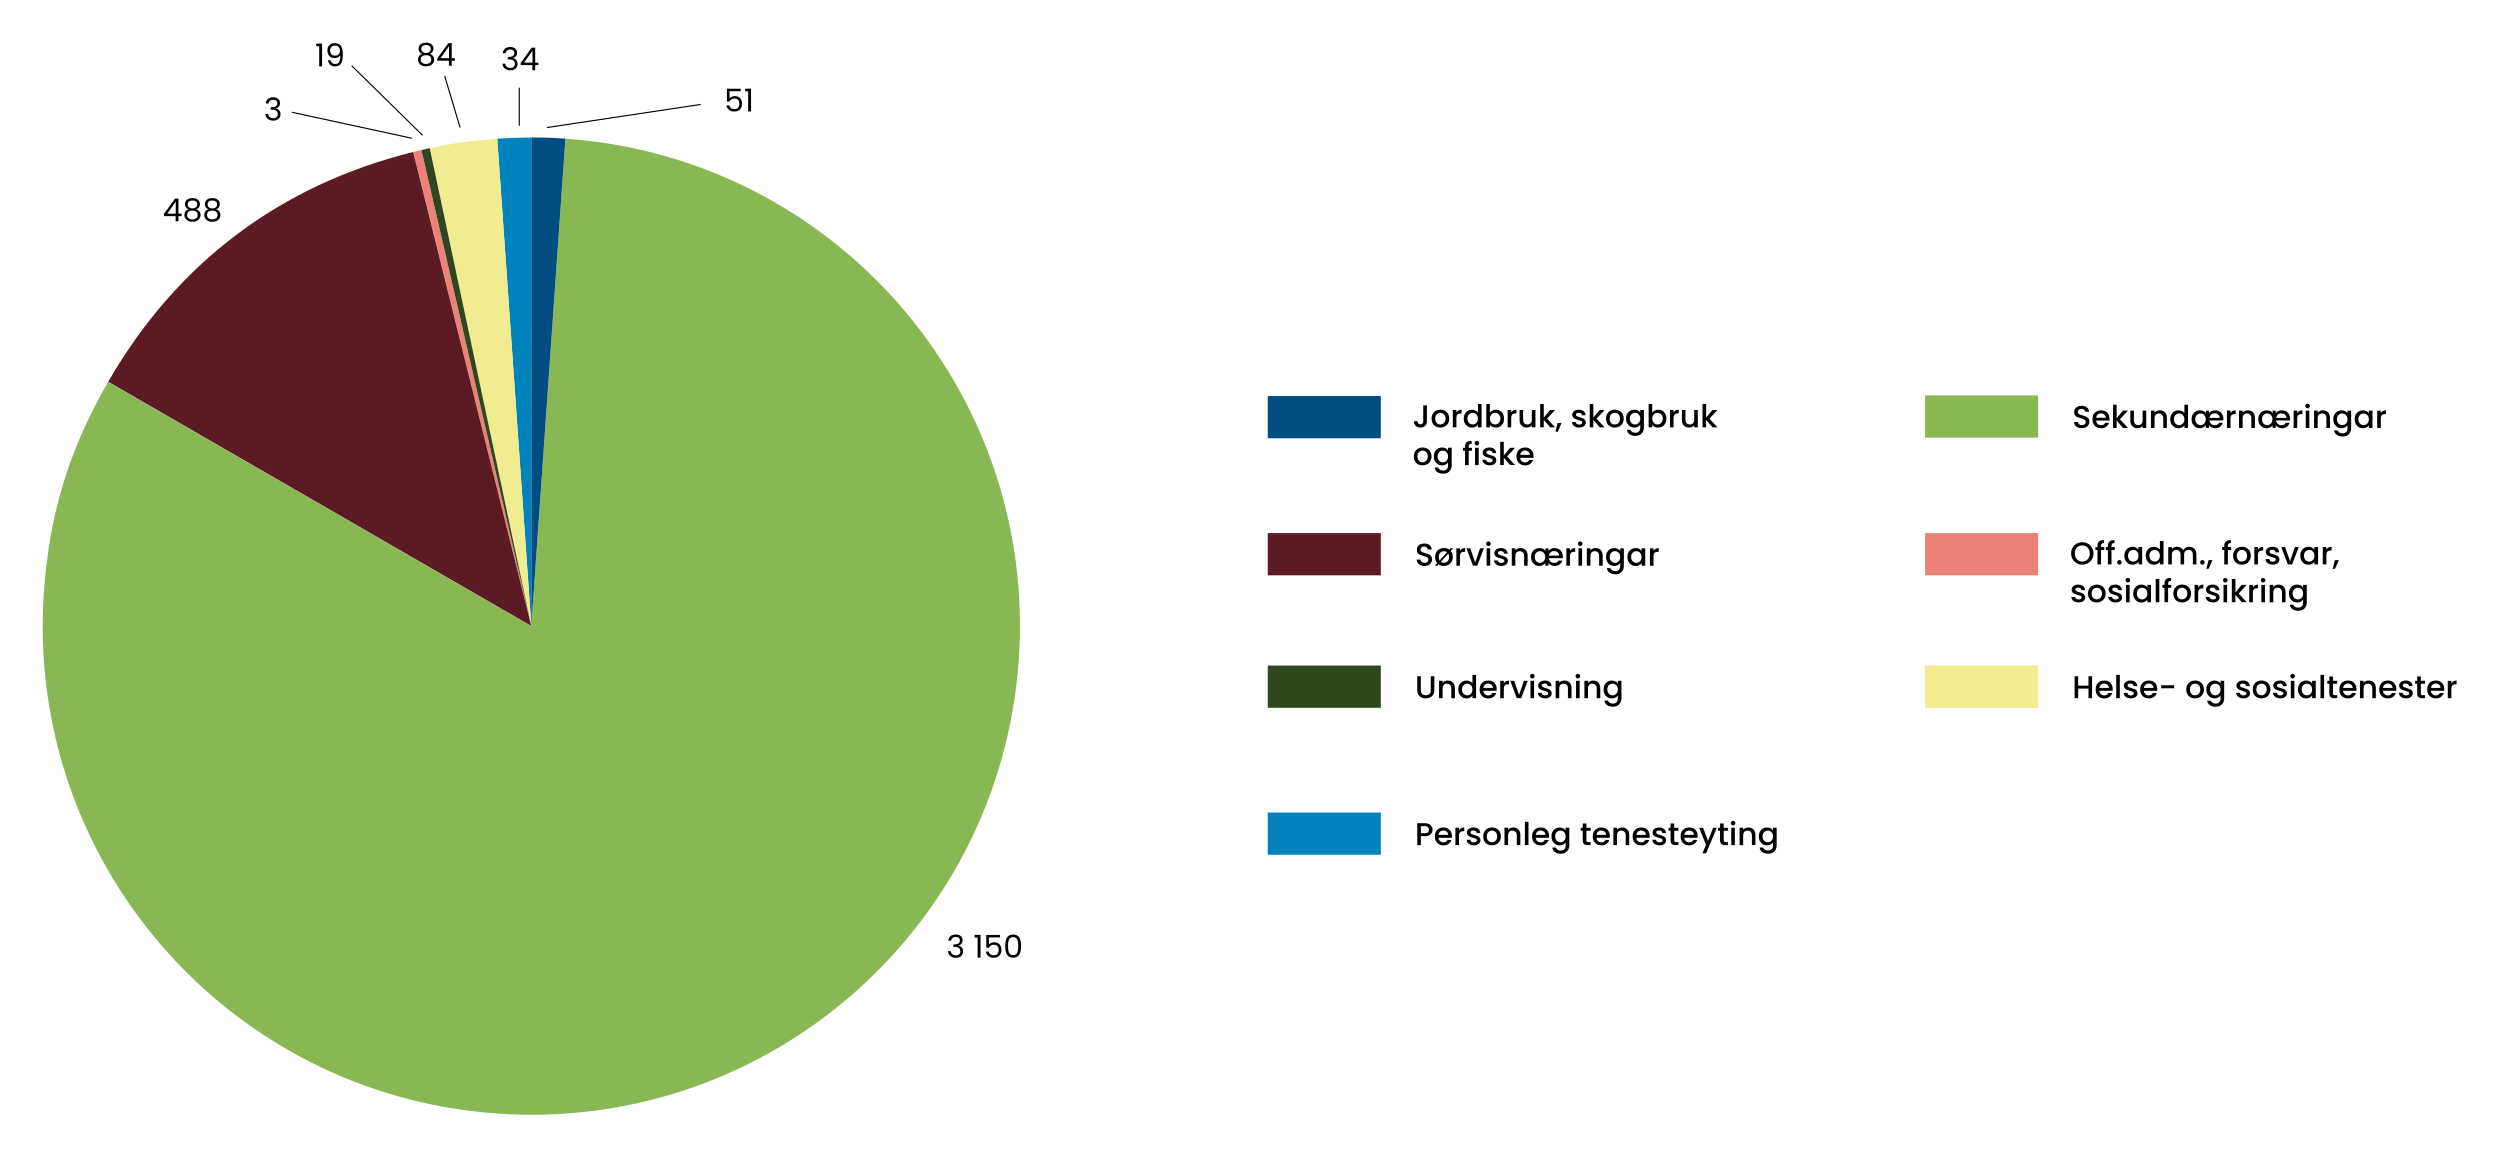 <?xml version="1.0" encoding="UTF-8"?>
<svg id="Layer_1" xmlns="http://www.w3.org/2000/svg" width="1330.16" height="617.2" xmlns:xlink="http://www.w3.org/1999/xlink" version="1.1" viewBox="0 0 1330.16 617.2">
  <!-- Generator: Adobe Illustrator 29.8.1, SVG Export Plug-In . SVG Version: 2.1.1 Build 2)  -->
  <defs>
    <style>
      .st0, .st1 {
        fill: none;
      }

      .st2, .st3, .st4, .st5, .st6, .st7, .st8 {
        fill-rule: evenodd;
      }

      .st2, .st9 {
        fill: #5c1a24;
      }

      .st10, .st8 {
        fill: #f0ec8f;
      }

      .st11 {
        clip-path: url(#clippath-1);
      }

      .st3, .st12 {
        fill: #89b754;
      }

      .st13, .st5 {
        fill: #ee8176;
      }

      .st14, .st4 {
        fill: #0083bd;
      }

      .st1 {
        stroke: #000;
        stroke-miterlimit: 10;
        stroke-width: .6px;
      }

      .st6, .st15 {
        fill: #2f461f;
      }

      .st7, .st16 {
        fill: #004e81;
      }
    </style>
    <clipPath id="clippath-1">
      <rect class="st0" x="13.34" y="13.02" width="1338.1" height="589.47"/>
    </clipPath>
  </defs>
  <g class="st11">
    <path class="st4" d="M282.7,333.13l-18.13-259.34c5.01-.35,13.11-.63,18.13-.63v259.98Z"/>
    <path class="st8" d="M282.7,333.13l-54.05-254.3c12.22-2.6,23.45-4.18,35.92-5.05l18.13,259.34Z"/>
    <path class="st5" d="M282.7,333.13l-62.89-252.25c.42-.11,3.99-.96,4.41-1.06l58.48,253.31Z"/>
    <path class="st2" d="M282.7,333.13L57.55,203.14c36.54-63.29,91.34-104.59,162.25-122.27l62.89,252.25Z"/>
    <path class="st3" d="M282.7,333.13l18.13-259.34c143.23,10.01,251.22,134.25,241.21,277.48-10.02,143.23-134.25,251.22-277.48,241.21C121.33,582.46,13.34,458.23,23.36,315c2.9-41.54,13.38-75.8,34.2-111.85l225.15,129.99Z"/>
    <path class="st7" d="M282.7,333.13V73.15c7.61,0,10.54.1,18.13.63l-18.13,259.34Z"/>
    <path class="st6" d="M282.7,333.13l-58.48-253.31c2.66-.61,1.76-.42,4.43-.98l54.05,254.3Z"/>
  </g>
  <rect class="st12" x="1024.26" y="210.38" width="60.15" height="22.47"/>
  <rect class="st16" x="674.52" y="210.72" width="60.16" height="22.47"/>
  <g>
    <path d="M1105.54,227.41c-.63-.27-1.12-.66-1.47-1.17-.36-.5-.54-1.09-.54-1.76h2.04c.04.5.24.92.6,1.24.35.32.85.49,1.48.49s1.17-.16,1.54-.48c.37-.32.55-.73.55-1.23,0-.39-.12-.71-.34-.96-.23-.25-.51-.44-.85-.57-.34-.13-.81-.28-1.42-.44-.76-.2-1.38-.41-1.85-.61-.48-.21-.88-.53-1.21-.96-.34-.44-.5-1.02-.5-1.74,0-.67.17-1.26.5-1.76.33-.5.8-.89,1.41-1.16.6-.27,1.3-.4,2.1-.4,1.13,0,2.05.28,2.77.85.72.56,1.12,1.34,1.2,2.32h-2.11c-.03-.42-.24-.79-.6-1.09-.37-.3-.85-.45-1.46-.45-.55,0-1,.14-1.34.42-.35.28-.52.68-.52,1.21,0,.36.11.65.33.88.22.23.5.41.83.54s.79.28,1.37.44c.77.21,1.4.42,1.89.64.49.21.9.54,1.24.98s.51,1.03.51,1.77c0,.59-.16,1.15-.48,1.68-.32.53-.78.95-1.39,1.27-.61.32-1.33.48-2.15.48-.78,0-1.49-.14-2.11-.41Z"/>
    <path d="M1122.34,223.8h-7.06c.06.74.33,1.33.82,1.78.49.45,1.09.67,1.81.67,1.03,0,1.75-.43,2.18-1.29h2.06c-.28.85-.79,1.54-1.52,2.09-.73.54-1.64.81-2.72.81-.88,0-1.67-.2-2.37-.59s-1.25-.96-1.64-1.68-.59-1.56-.59-2.51.19-1.79.58-2.51.93-1.28,1.63-1.67c.7-.39,1.5-.59,2.41-.59s1.65.19,2.33.57c.68.38,1.21.91,1.59,1.6.38.69.57,1.48.57,2.37,0,.35-.02.66-.07.94ZM1120.41,222.26c-.01-.7-.26-1.27-.75-1.69-.49-.42-1.1-.64-1.83-.64-.66,0-1.22.21-1.69.63-.47.42-.75.99-.84,1.7h5.11Z"/>
    <path d="M1127.93,223.1l4.26,4.61h-2.58l-3.42-3.97v3.97h-1.91v-12.4h1.91v7.21l3.35-4.04h2.65l-4.26,4.63Z"/>
    <path d="M1141.93,218.47v9.24h-1.91v-1.09c-.3.38-.7.68-1.18.9s-1,.33-1.55.33c-.73,0-1.38-.15-1.95-.45-.58-.3-1.03-.75-1.36-1.34-.33-.59-.5-1.31-.5-2.15v-5.43h1.89v5.15c0,.83.21,1.46.62,1.9.41.44.98.66,1.69.66s1.28-.22,1.7-.66.63-1.08.63-1.9v-5.15h1.91Z"/>
    <path d="M1151.05,218.77c.58.3,1.02.75,1.35,1.34.32.59.49,1.31.49,2.15v5.45h-1.89v-5.16c0-.83-.21-1.46-.62-1.9-.41-.44-.98-.66-1.69-.66s-1.28.22-1.7.66-.63,1.08-.63,1.9v5.16h-1.91v-9.24h1.91v1.06c.31-.38.71-.68,1.2-.89.49-.21,1-.32,1.55-.32.73,0,1.38.15,1.95.45Z"/>
    <path d="M1155.26,220.58c.39-.71.91-1.27,1.58-1.67.67-.4,1.41-.59,2.22-.59.6,0,1.2.13,1.79.39.59.26,1.05.61,1.4,1.05v-4.46h1.93v12.4h-1.93v-1.39c-.31.45-.75.82-1.3,1.11-.55.29-1.19.44-1.9.44-.8,0-1.54-.2-2.2-.61-.66-.41-1.19-.98-1.58-1.71-.39-.73-.58-1.56-.58-2.49s.19-1.75.58-2.46ZM1161.85,221.42c-.26-.47-.61-.83-1.03-1.07-.42-.25-.88-.37-1.38-.37s-.95.12-1.37.36-.77.59-1.03,1.06c-.26.46-.39,1.01-.39,1.65s.13,1.2.39,1.68.61.85,1.04,1.1c.43.25.89.38,1.37.38s.95-.12,1.38-.37c.42-.25.77-.61,1.03-1.08s.39-1.03.39-1.67-.13-1.19-.39-1.66Z"/>
    <path d="M1182.92,223.73h-7.36c.07.53.24.98.52,1.36s.62.67,1.01.86c.4.2.8.29,1.21.29.61,0,1.12-.12,1.52-.35.4-.23.67-.55.83-.94h2.08c-.28.85-.77,1.54-1.48,2.09s-1.58.81-2.61.81c-.67,0-1.3-.14-1.89-.43-.59-.29-1.07-.66-1.44-1.11v1.39h-1.64v-1.39c-.38.46-.85.83-1.42,1.11-.56.29-1.18.43-1.85.43-.8,0-1.54-.2-2.2-.61-.66-.41-1.19-.98-1.58-1.71-.39-.73-.58-1.56-.58-2.49s.19-1.75.58-2.47.92-1.28,1.6-1.67c.68-.39,1.44-.59,2.28-.59,1.34,0,2.41.49,3.22,1.46v-1.31h1.59v1.31c.47-.51.97-.89,1.51-1.11.54-.23,1.14-.34,1.83-.34.84,0,1.59.19,2.25.58s1.17.92,1.54,1.61c.37.69.55,1.46.55,2.32,0,.32-.02.63-.07.9ZM1172.18,225.83c.42-.25.77-.61,1.03-1.08s.39-1.03.39-1.67-.13-1.19-.39-1.66-.61-.83-1.03-1.07c-.42-.25-.88-.37-1.38-.37s-.95.12-1.37.36-.77.59-1.03,1.06c-.26.46-.39,1.01-.39,1.65s.13,1.2.39,1.68.61.85,1.04,1.1c.43.25.89.38,1.37.38s.95-.12,1.38-.37ZM1181.01,222.36c-.01-.73-.27-1.31-.78-1.76-.51-.45-1.14-.67-1.9-.67-.69,0-1.3.22-1.82.67-.52.45-.83,1.03-.95,1.76h5.45Z"/>
    <path d="M1187.89,218.71c.46-.26,1.01-.39,1.65-.39v1.98h-.49c-.75,0-1.32.19-1.7.57s-.58,1.04-.58,1.98v4.86h-1.91v-9.24h1.91v1.34c.28-.47.65-.83,1.11-1.1Z"/>
    <path d="M1197.91,218.77c.58.3,1.02.75,1.35,1.34.32.59.49,1.31.49,2.15v5.45h-1.89v-5.16c0-.83-.21-1.46-.62-1.9-.41-.44-.98-.66-1.69-.66s-1.28.22-1.7.66-.63,1.08-.63,1.9v5.16h-1.91v-9.24h1.91v1.06c.31-.38.71-.68,1.2-.89.49-.21,1-.32,1.55-.32.73,0,1.38.15,1.95.45Z"/>
    <path d="M1218.42,223.73h-7.36c.07.53.24.98.52,1.36s.62.67,1.01.86c.4.2.8.29,1.21.29.61,0,1.12-.12,1.52-.35.4-.23.67-.55.83-.94h2.08c-.28.85-.77,1.54-1.48,2.09s-1.58.81-2.61.81c-.67,0-1.3-.14-1.89-.43-.59-.29-1.07-.66-1.44-1.11v1.39h-1.64v-1.39c-.38.46-.85.83-1.42,1.11-.56.29-1.18.43-1.85.43-.8,0-1.54-.2-2.2-.61-.66-.41-1.19-.98-1.58-1.71-.39-.73-.58-1.56-.58-2.49s.19-1.75.58-2.47.92-1.28,1.6-1.67c.68-.39,1.44-.59,2.28-.59,1.34,0,2.41.49,3.22,1.46v-1.31h1.59v1.31c.47-.51.97-.89,1.51-1.11.54-.23,1.14-.34,1.83-.34.84,0,1.59.19,2.25.58s1.17.92,1.54,1.61c.37.69.55,1.46.55,2.32,0,.32-.02.63-.07.9ZM1207.68,225.83c.42-.25.77-.61,1.03-1.08s.39-1.03.39-1.67-.13-1.19-.39-1.66-.61-.83-1.03-1.07c-.42-.25-.88-.37-1.38-.37s-.95.12-1.37.36-.77.59-1.03,1.06c-.26.46-.39,1.01-.39,1.65s.13,1.2.39,1.68.61.85,1.04,1.1c.43.25.89.38,1.37.38s.95-.12,1.38-.37ZM1216.51,222.36c-.01-.73-.27-1.31-.78-1.76-.51-.45-1.14-.67-1.9-.67-.69,0-1.3.22-1.82.67-.52.45-.83,1.03-.95,1.76h5.45Z"/>
    <path d="M1223.39,218.71c.46-.26,1.01-.39,1.65-.39v1.98h-.49c-.75,0-1.32.19-1.7.57s-.58,1.04-.58,1.98v4.86h-1.91v-9.24h1.91v1.34c.28-.47.65-.83,1.11-1.1Z"/>
    <path d="M1226.9,216.9c-.23-.23-.35-.53-.35-.87s.12-.64.35-.87c.23-.23.53-.35.87-.35s.62.12.85.35c.23.24.35.53.35.87s-.12.64-.35.87-.52.35-.85.35-.64-.12-.87-.35ZM1228.71,218.47v9.24h-1.91v-9.24h1.91Z"/>
    <path d="M1237.84,218.77c.58.3,1.02.75,1.35,1.34.32.59.49,1.31.49,2.15v5.45h-1.89v-5.16c0-.83-.21-1.46-.62-1.9-.41-.44-.98-.66-1.69-.66s-1.28.22-1.7.66-.63,1.08-.63,1.9v5.16h-1.91v-9.24h1.91v1.06c.31-.38.71-.68,1.2-.89.49-.21,1-.32,1.55-.32.73,0,1.38.15,1.95.45Z"/>
    <path d="M1247.73,218.75c.55.28.99.64,1.3,1.06v-1.34h1.93v9.39c0,.85-.18,1.61-.54,2.27s-.88,1.19-1.55,1.57-1.48.57-2.42.57c-1.25,0-2.29-.29-3.12-.88s-1.3-1.38-1.41-2.39h1.89c.14.48.46.87.93,1.16s1.04.44,1.7.44c.77,0,1.39-.23,1.87-.7.47-.47.71-1.15.71-2.04v-1.54c-.32.44-.76.8-1.32,1.1s-1.18.44-1.89.44c-.8,0-1.54-.2-2.2-.61-.66-.41-1.19-.98-1.58-1.71-.39-.73-.58-1.56-.58-2.49s.19-1.75.58-2.46.91-1.27,1.58-1.67c.67-.4,1.4-.59,2.2-.59.71,0,1.35.14,1.9.43ZM1248.63,221.42c-.26-.47-.61-.83-1.03-1.07-.42-.25-.88-.37-1.38-.37s-.95.12-1.37.36-.77.59-1.03,1.06c-.26.46-.39,1.01-.39,1.65s.13,1.2.39,1.68.61.85,1.04,1.1c.43.25.89.38,1.37.38s.95-.12,1.38-.37c.42-.25.77-.61,1.03-1.08s.39-1.03.39-1.67-.13-1.19-.39-1.66Z"/>
    <path d="M1253.41,220.58c.39-.71.91-1.27,1.58-1.67.67-.4,1.4-.59,2.2-.59.73,0,1.36.14,1.9.43.54.28.97.64,1.3,1.06v-1.34h1.93v9.24h-1.93v-1.37c-.32.44-.77.8-1.32,1.09-.56.29-1.2.44-1.91.44-.79,0-1.52-.2-2.18-.61s-1.18-.98-1.57-1.71c-.39-.73-.58-1.56-.58-2.49s.19-1.75.58-2.46ZM1259.99,221.42c-.26-.47-.61-.83-1.03-1.07-.42-.25-.88-.37-1.38-.37s-.95.12-1.37.36-.77.59-1.03,1.06c-.26.46-.39,1.01-.39,1.65s.13,1.2.39,1.68.61.85,1.04,1.1c.43.25.89.38,1.37.38s.95-.12,1.38-.37c.42-.25.77-.61,1.03-1.08s.39-1.03.39-1.67-.13-1.19-.39-1.66Z"/>
    <path d="M1267.85,218.71c.46-.26,1.01-.39,1.65-.39v1.98h-.49c-.75,0-1.32.19-1.7.57s-.58,1.04-.58,1.98v4.86h-1.91v-9.24h1.91v1.34c.28-.47.65-.83,1.11-1.1Z"/>
  </g>
  <rect class="st9" x="674.52" y="283.65" width="60.16" height="22.47"/>
  <g>
    <path d="M755.8,300.69c-.63-.27-1.12-.66-1.47-1.17-.36-.5-.54-1.09-.54-1.76h2.04c.04.5.24.92.6,1.24.35.32.85.49,1.48.49s1.17-.16,1.54-.48c.37-.32.55-.73.55-1.23,0-.39-.12-.71-.34-.96-.23-.25-.51-.44-.85-.57-.34-.13-.81-.28-1.42-.44-.76-.2-1.38-.41-1.85-.61-.48-.21-.88-.53-1.21-.96-.34-.44-.5-1.02-.5-1.74,0-.67.17-1.26.5-1.76.33-.5.8-.89,1.41-1.16.6-.27,1.3-.4,2.1-.4,1.13,0,2.05.28,2.77.85.72.56,1.12,1.34,1.2,2.32h-2.11c-.03-.42-.24-.79-.6-1.09-.37-.3-.85-.45-1.46-.45-.55,0-1,.14-1.34.42-.35.28-.52.68-.52,1.21,0,.36.11.65.33.88.22.23.5.41.83.54s.79.28,1.37.44c.77.21,1.4.42,1.89.64.49.21.9.54,1.24.98s.51,1.03.51,1.77c0,.59-.16,1.15-.48,1.68-.32.53-.78.95-1.39,1.27-.61.32-1.33.48-2.15.48-.78,0-1.49-.14-2.11-.41Z"/>
    <path d="M771.87,293.15c.75.86,1.12,1.93,1.12,3.2,0,.94-.21,1.77-.64,2.5-.42.73-1,1.29-1.73,1.68s-1.54.59-2.42.59c-1.07,0-2.01-.29-2.8-.87l-.67.72h-1.32l1.27-1.39c-.74-.86-1.11-1.94-1.11-3.24,0-.94.21-1.77.62-2.5s.98-1.29,1.69-1.68c.71-.39,1.51-.59,2.4-.59,1.09,0,2.05.3,2.87.89l.69-.74h1.32l-1.29,1.41ZM765.95,298.2l3.99-4.37c-.48-.38-1.04-.57-1.69-.57-.49,0-.95.12-1.37.35-.42.24-.75.58-1,1.05-.25.46-.37,1.03-.37,1.7,0,.7.15,1.32.44,1.84ZM770.6,294.56l-4.01,4.39c.45.35.98.52,1.61.52.49,0,.95-.12,1.38-.35.43-.23.78-.59,1.05-1.06.27-.47.4-1.04.4-1.71s-.15-1.29-.44-1.79Z"/>
    <path d="M777.91,291.99c.46-.26,1.01-.39,1.65-.39v1.98h-.49c-.75,0-1.32.19-1.7.57s-.58,1.04-.58,1.98v4.86h-1.91v-9.24h1.91v1.34c.28-.47.65-.83,1.11-1.1Z"/>
    <path d="M784.89,299.27l2.61-7.53h2.03l-3.52,9.24h-2.28l-3.5-9.24h2.04l2.62,7.53Z"/>
    <path d="M791.08,290.17c-.23-.23-.35-.53-.35-.87s.12-.64.35-.87c.23-.23.53-.35.87-.35s.62.12.85.35c.23.24.35.53.35.87s-.12.64-.35.87-.52.35-.85.35-.64-.12-.87-.35ZM792.89,291.74v9.24h-1.91v-9.24h1.91Z"/>
    <path d="M796.8,300.74c-.58-.26-1.03-.62-1.37-1.07-.34-.45-.51-.96-.54-1.52h1.98c.03.39.22.72.56.98s.77.39,1.28.39.95-.1,1.25-.31c.3-.21.44-.47.44-.8,0-.35-.17-.6-.49-.77-.33-.17-.85-.35-1.57-.55-.69-.19-1.26-.37-1.69-.55-.44-.18-.81-.45-1.13-.82s-.48-.85-.48-1.46c0-.49.14-.94.44-1.35.29-.41.71-.73,1.25-.96.54-.23,1.16-.35,1.87-.35,1.05,0,1.9.27,2.54.8.64.53.99,1.25,1.03,2.17h-1.91c-.03-.41-.2-.74-.5-.99-.3-.25-.71-.37-1.22-.37s-.89.09-1.16.28c-.27.19-.4.44-.4.75,0,.25.09.45.27.62.18.17.4.3.65.39s.64.21,1.14.36c.67.18,1.22.36,1.65.54.43.18.8.46,1.11.81s.47.83.49,1.42c0,.53-.15.99-.44,1.41-.29.41-.7.74-1.23.97-.53.23-1.15.35-1.87.35s-1.38-.13-1.95-.39Z"/>
    <path d="M810.96,292.05c.58.3,1.02.75,1.35,1.34.32.59.49,1.31.49,2.15v5.45h-1.89v-5.16c0-.83-.21-1.46-.62-1.9-.41-.44-.98-.66-1.69-.66s-1.28.22-1.7.66-.63,1.08-.63,1.9v5.16h-1.91v-9.24h1.91v1.06c.31-.38.71-.68,1.2-.89.49-.21,1-.32,1.55-.32.73,0,1.38.15,1.95.45Z"/>
    <path d="M831.47,297.01h-7.36c.07.53.24.98.52,1.36s.62.67,1.01.86c.4.2.8.29,1.21.29.61,0,1.12-.12,1.52-.35.4-.23.67-.55.83-.94h2.08c-.28.85-.77,1.54-1.48,2.09s-1.58.81-2.61.81c-.67,0-1.3-.14-1.89-.43-.59-.29-1.07-.66-1.44-1.11v1.39h-1.64v-1.39c-.38.46-.85.83-1.42,1.11-.56.29-1.18.43-1.85.43-.8,0-1.54-.2-2.2-.61-.66-.41-1.19-.98-1.58-1.71-.39-.73-.58-1.56-.58-2.49s.19-1.75.58-2.47.92-1.28,1.6-1.67c.68-.39,1.44-.59,2.28-.59,1.34,0,2.41.49,3.22,1.46v-1.31h1.59v1.31c.47-.51.97-.89,1.51-1.11.54-.23,1.14-.34,1.83-.34.84,0,1.59.19,2.25.58s1.17.92,1.54,1.61c.37.69.55,1.46.55,2.32,0,.32-.02.63-.07.9ZM820.73,299.1c.42-.25.77-.61,1.03-1.08s.39-1.03.39-1.67-.13-1.19-.39-1.66-.61-.83-1.03-1.07c-.42-.25-.88-.37-1.38-.37s-.95.12-1.37.36-.77.59-1.03,1.06c-.26.46-.39,1.01-.39,1.65s.13,1.2.39,1.68.61.85,1.04,1.1c.43.25.89.38,1.37.38s.95-.12,1.38-.37ZM829.56,295.63c-.01-.73-.27-1.31-.78-1.76-.51-.45-1.14-.67-1.9-.67-.69,0-1.3.22-1.82.67-.52.45-.83,1.03-.95,1.76h5.45Z"/>
    <path d="M836.44,291.99c.46-.26,1.01-.39,1.65-.39v1.98h-.49c-.75,0-1.32.19-1.7.57s-.58,1.04-.58,1.98v4.86h-1.91v-9.24h1.91v1.34c.28-.47.65-.83,1.11-1.1Z"/>
    <path d="M839.95,290.17c-.23-.23-.35-.53-.35-.87s.12-.64.35-.87c.23-.23.53-.35.87-.35s.62.12.85.35c.23.24.35.53.35.87s-.12.64-.35.87-.52.35-.85.35-.64-.12-.87-.35ZM841.76,291.74v9.24h-1.91v-9.24h1.91Z"/>
    <path d="M850.89,292.05c.58.3,1.02.75,1.35,1.34.32.59.49,1.31.49,2.15v5.45h-1.89v-5.16c0-.83-.21-1.46-.62-1.9-.41-.44-.98-.66-1.69-.66s-1.28.22-1.7.66-.63,1.08-.63,1.9v5.16h-1.91v-9.24h1.91v1.06c.31-.38.71-.68,1.2-.89.49-.21,1-.32,1.55-.32.73,0,1.38.15,1.95.45Z"/>
    <path d="M860.77,292.02c.55.28.99.64,1.3,1.06v-1.34h1.93v9.39c0,.85-.18,1.61-.54,2.27s-.88,1.19-1.55,1.57-1.48.57-2.42.57c-1.25,0-2.29-.29-3.12-.88s-1.3-1.38-1.41-2.39h1.89c.14.48.46.87.93,1.16s1.04.44,1.7.44c.77,0,1.39-.23,1.87-.7.47-.47.71-1.15.71-2.04v-1.54c-.32.44-.76.8-1.32,1.1s-1.18.44-1.89.44c-.8,0-1.54-.2-2.2-.61-.66-.41-1.19-.98-1.58-1.71-.39-.73-.58-1.56-.58-2.49s.19-1.75.58-2.46.91-1.27,1.58-1.67c.67-.4,1.4-.59,2.2-.59.71,0,1.35.14,1.9.43ZM861.68,294.69c-.26-.47-.61-.83-1.03-1.07-.42-.25-.88-.37-1.38-.37s-.95.12-1.37.36-.77.59-1.03,1.06c-.26.46-.39,1.01-.39,1.65s.13,1.2.39,1.68.61.85,1.04,1.1c.43.25.89.38,1.37.38s.95-.12,1.38-.37c.42-.25.77-.61,1.03-1.08s.39-1.03.39-1.67-.13-1.19-.39-1.66Z"/>
    <path d="M866.46,293.86c.39-.71.91-1.27,1.58-1.67.67-.4,1.4-.59,2.2-.59.73,0,1.36.14,1.9.43.54.28.97.64,1.3,1.06v-1.34h1.93v9.24h-1.93v-1.37c-.32.44-.77.8-1.32,1.09-.56.29-1.2.44-1.91.44-.79,0-1.52-.2-2.18-.61s-1.18-.98-1.57-1.71c-.39-.73-.58-1.56-.58-2.49s.19-1.75.58-2.46ZM873.04,294.69c-.26-.47-.61-.83-1.03-1.07-.42-.25-.88-.37-1.38-.37s-.95.12-1.37.36-.77.59-1.03,1.06c-.26.46-.39,1.01-.39,1.65s.13,1.2.39,1.68.61.85,1.04,1.1c.43.25.89.38,1.37.38s.95-.12,1.38-.37c.42-.25.77-.61,1.03-1.08s.39-1.03.39-1.67-.13-1.19-.39-1.66Z"/>
    <path d="M880.9,291.99c.46-.26,1.01-.39,1.65-.39v1.98h-.49c-.75,0-1.32.19-1.7.57s-.58,1.04-.58,1.98v4.86h-1.91v-9.24h1.91v1.34c.28-.47.65-.83,1.11-1.1Z"/>
  </g>
  <g>
    <path d="M759.2,215.72v8.4c0,1.04-.32,1.86-.95,2.46-.63.6-1.46.91-2.49.91s-1.86-.3-2.49-.91c-.63-.6-.95-1.42-.95-2.46h1.93c.01.51.14.92.39,1.22.25.3.62.45,1.11.45s.87-.15,1.12-.46.39-.71.39-1.22v-8.4h1.93Z"/>
    <path d="M763.94,226.93c-.7-.4-1.26-.96-1.66-1.68s-.6-1.56-.6-2.51.21-1.77.62-2.5.98-1.29,1.69-1.68c.71-.39,1.51-.59,2.4-.59s1.68.2,2.4.59c.71.39,1.28.95,1.69,1.68.41.73.62,1.56.62,2.5s-.21,1.77-.64,2.5c-.42.73-1,1.29-1.73,1.68s-1.54.59-2.42.59-1.66-.2-2.36-.59ZM767.69,225.51c.43-.23.78-.59,1.05-1.06.27-.47.4-1.04.4-1.71s-.13-1.24-.39-1.7c-.26-.46-.6-.81-1.02-1.05-.42-.23-.88-.35-1.37-.35s-.95.12-1.37.35c-.42.24-.75.58-1,1.05-.25.46-.37,1.03-.37,1.7,0,1,.25,1.76.76,2.3.51.54,1.15.81,1.92.81.49,0,.95-.12,1.38-.35Z"/>
    <path d="M776.02,218.38c.46-.26,1.01-.39,1.65-.39v1.98h-.49c-.75,0-1.32.19-1.7.57s-.58,1.04-.58,1.98v4.86h-1.91v-9.24h1.91v1.34c.28-.47.65-.83,1.11-1.1Z"/>
    <path d="M779.37,220.25c.39-.71.91-1.27,1.58-1.67.67-.4,1.41-.59,2.22-.59.6,0,1.2.13,1.79.39.59.26,1.05.61,1.4,1.05v-4.46h1.93v12.4h-1.93v-1.39c-.31.45-.75.82-1.3,1.11-.55.29-1.19.44-1.9.44-.8,0-1.54-.2-2.2-.61-.66-.41-1.19-.98-1.58-1.71-.39-.73-.58-1.56-.58-2.49s.19-1.75.58-2.46ZM785.96,221.08c-.26-.47-.61-.83-1.03-1.07-.42-.25-.88-.37-1.38-.37s-.95.12-1.37.36-.77.59-1.03,1.06c-.26.46-.39,1.01-.39,1.65s.13,1.2.39,1.68.61.85,1.04,1.1c.43.25.89.38,1.37.38s.95-.12,1.38-.37c.42-.25.77-.61,1.03-1.08s.39-1.03.39-1.67-.13-1.19-.39-1.66Z"/>
    <path d="M794.04,218.41c.56-.29,1.19-.43,1.89-.43.82,0,1.55.2,2.21.59.66.39,1.18.95,1.56,1.67.38.72.57,1.54.57,2.47s-.19,1.76-.57,2.49c-.38.73-.9,1.3-1.57,1.71-.67.41-1.4.61-2.2.61-.71,0-1.35-.14-1.9-.42-.55-.28-.99-.64-1.32-1.07v1.34h-1.91v-12.4h1.91v4.54c.32-.45.77-.81,1.33-1.1ZM797.93,221.06c-.26-.46-.61-.82-1.04-1.06-.43-.24-.89-.36-1.38-.36s-.94.12-1.37.37c-.43.25-.78.6-1.04,1.07s-.39,1.02-.39,1.66.13,1.19.39,1.67.61.83,1.04,1.08.89.37,1.37.37.95-.12,1.38-.38c.43-.25.78-.62,1.04-1.1s.39-1.04.39-1.68-.13-1.19-.39-1.65Z"/>
    <path d="M805.18,218.38c.46-.26,1.01-.39,1.65-.39v1.98h-.49c-.75,0-1.32.19-1.7.57s-.58,1.04-.58,1.98v4.86h-1.91v-9.24h1.91v1.34c.28-.47.65-.83,1.11-1.1Z"/>
    <path d="M816.96,218.13v9.24h-1.91v-1.09c-.3.38-.7.68-1.18.9s-1,.33-1.55.33c-.73,0-1.38-.15-1.95-.45-.58-.3-1.03-.75-1.36-1.34-.33-.59-.5-1.31-.5-2.15v-5.43h1.89v5.15c0,.83.21,1.46.62,1.9.41.44.98.66,1.69.66s1.28-.22,1.7-.66.63-1.08.63-1.9v-5.15h1.91Z"/>
    <path d="M823.12,222.76l4.26,4.61h-2.58l-3.42-3.97v3.97h-1.91v-12.4h1.91v7.21l3.35-4.04h2.65l-4.26,4.63Z"/>
    <path d="M830.85,225.07l-2.03,4.63h-1.24l1.19-4.63h2.08Z"/>
    <path d="M838.28,227.13c-.58-.26-1.03-.62-1.37-1.07-.34-.45-.51-.96-.54-1.52h1.98c.03.39.22.72.56.98s.77.39,1.28.39.95-.1,1.25-.31c.3-.21.44-.47.44-.8,0-.35-.17-.6-.49-.77-.33-.17-.85-.35-1.57-.55-.69-.19-1.26-.37-1.69-.55-.44-.18-.81-.45-1.13-.82s-.48-.85-.48-1.46c0-.49.14-.94.44-1.35.29-.41.71-.73,1.25-.96.54-.23,1.16-.35,1.87-.35,1.05,0,1.9.27,2.54.8.64.53.99,1.25,1.03,2.17h-1.91c-.03-.41-.2-.74-.5-.99-.3-.25-.71-.37-1.22-.37s-.89.09-1.16.28c-.27.19-.4.44-.4.75,0,.25.09.45.27.62.18.17.4.3.65.39s.64.21,1.14.36c.67.18,1.22.36,1.65.54.43.18.8.46,1.11.81s.47.83.49,1.42c0,.53-.15.99-.44,1.41-.29.41-.7.74-1.23.97-.53.23-1.15.35-1.87.35s-1.38-.13-1.95-.39Z"/>
    <path d="M849.49,222.76l4.26,4.61h-2.58l-3.42-3.97v3.97h-1.91v-12.4h1.91v7.21l3.35-4.04h2.65l-4.26,4.63Z"/>
    <path d="M856.76,226.93c-.7-.4-1.26-.96-1.66-1.68s-.6-1.56-.6-2.51.21-1.77.62-2.5.98-1.29,1.69-1.68c.71-.39,1.51-.59,2.4-.59s1.68.2,2.4.59c.71.39,1.28.95,1.69,1.68.41.73.62,1.56.62,2.5s-.21,1.77-.64,2.5c-.42.73-1,1.29-1.73,1.68s-1.54.59-2.42.59-1.66-.2-2.36-.59ZM860.51,225.51c.43-.23.78-.59,1.05-1.06.27-.47.4-1.04.4-1.71s-.13-1.24-.39-1.7c-.26-.46-.6-.81-1.02-1.05-.42-.23-.88-.35-1.37-.35s-.95.12-1.37.35c-.42.24-.75.58-1,1.05-.25.46-.37,1.03-.37,1.7,0,1,.25,1.76.76,2.3.51.54,1.15.81,1.92.81.49,0,.95-.12,1.38-.35Z"/>
    <path d="M871.43,218.41c.55.28.99.64,1.3,1.06v-1.34h1.93v9.39c0,.85-.18,1.61-.54,2.27s-.88,1.19-1.55,1.57-1.48.57-2.42.57c-1.25,0-2.29-.29-3.12-.88s-1.3-1.38-1.41-2.39h1.89c.14.48.46.87.93,1.16s1.04.44,1.7.44c.77,0,1.39-.23,1.87-.7.47-.47.71-1.15.71-2.04v-1.54c-.32.44-.76.8-1.32,1.1s-1.18.44-1.89.44c-.8,0-1.54-.2-2.2-.61-.66-.41-1.19-.98-1.58-1.71-.39-.73-.58-1.56-.58-2.49s.19-1.75.58-2.46.91-1.27,1.58-1.67c.67-.4,1.4-.59,2.2-.59.71,0,1.35.14,1.9.43ZM872.34,221.08c-.26-.47-.61-.83-1.03-1.07-.42-.25-.88-.37-1.38-.37s-.95.12-1.37.36-.77.59-1.03,1.06c-.26.46-.39,1.01-.39,1.65s.13,1.2.39,1.68.61.85,1.04,1.1c.43.25.89.38,1.37.38s.95-.12,1.38-.37c.42-.25.77-.61,1.03-1.08s.39-1.03.39-1.67-.13-1.19-.39-1.66Z"/>
    <path d="M880.42,218.41c.56-.29,1.19-.43,1.89-.43.82,0,1.55.2,2.21.59.66.39,1.18.95,1.56,1.67.38.72.57,1.54.57,2.47s-.19,1.76-.57,2.49c-.38.73-.9,1.3-1.57,1.71-.67.41-1.4.61-2.2.61-.71,0-1.35-.14-1.9-.42-.55-.28-.99-.64-1.32-1.07v1.34h-1.91v-12.4h1.91v4.54c.32-.45.77-.81,1.33-1.1ZM884.31,221.06c-.26-.46-.61-.82-1.04-1.06-.43-.24-.89-.36-1.38-.36s-.94.12-1.37.37c-.43.25-.78.6-1.04,1.07s-.39,1.02-.39,1.66.13,1.19.39,1.67.61.83,1.04,1.08.89.37,1.37.37.95-.12,1.38-.38c.43-.25.78-.62,1.04-1.1s.39-1.04.39-1.68-.13-1.19-.39-1.65Z"/>
    <path d="M891.56,218.38c.46-.26,1.01-.39,1.65-.39v1.98h-.49c-.75,0-1.32.19-1.7.57s-.58,1.04-.58,1.98v4.86h-1.91v-9.24h1.91v1.34c.28-.47.65-.83,1.11-1.1Z"/>
    <path d="M903.34,218.13v9.24h-1.91v-1.09c-.3.38-.7.68-1.18.9s-1,.33-1.55.33c-.73,0-1.38-.15-1.95-.45-.58-.3-1.03-.75-1.36-1.34-.33-.59-.5-1.31-.5-2.15v-5.43h1.89v5.15c0,.83.21,1.46.62,1.9.41.44.98.66,1.69.66s1.28-.22,1.7-.66.63-1.08.63-1.9v-5.15h1.91Z"/>
    <path d="M909.51,222.76l4.26,4.61h-2.58l-3.42-3.97v3.97h-1.91v-12.4h1.91v7.21l3.35-4.04h2.65l-4.26,4.63Z"/>
  </g>
  <g>
    <path d="M754.49,247.04c-.7-.4-1.26-.96-1.66-1.68s-.6-1.56-.6-2.51.21-1.77.62-2.5.98-1.29,1.69-1.68c.71-.39,1.51-.59,2.4-.59s1.68.2,2.4.59c.71.39,1.28.95,1.69,1.68.41.73.62,1.56.62,2.5s-.21,1.77-.64,2.5c-.42.73-1,1.29-1.73,1.68s-1.54.59-2.42.59-1.66-.2-2.36-.59ZM758.24,245.62c.43-.23.78-.59,1.05-1.06.27-.47.4-1.04.4-1.71s-.13-1.24-.39-1.7c-.26-.46-.6-.81-1.02-1.05-.42-.23-.88-.35-1.37-.35s-.95.12-1.37.35c-.42.24-.75.58-1,1.05-.25.46-.37,1.03-.37,1.7,0,1,.25,1.76.76,2.3.51.54,1.15.81,1.92.81.49,0,.95-.12,1.38-.35Z"/>
    <path d="M769.16,238.52c.55.28.99.64,1.3,1.06v-1.34h1.93v9.39c0,.85-.18,1.61-.54,2.27s-.88,1.19-1.55,1.57-1.48.57-2.42.57c-1.25,0-2.29-.29-3.12-.88s-1.3-1.38-1.41-2.39h1.89c.14.48.46.87.93,1.16s1.04.44,1.7.44c.77,0,1.39-.23,1.87-.7.47-.47.71-1.15.71-2.04v-1.54c-.32.44-.76.8-1.32,1.1s-1.18.44-1.89.44c-.8,0-1.54-.2-2.2-.61-.66-.41-1.19-.98-1.58-1.71-.39-.73-.58-1.56-.58-2.49s.19-1.75.58-2.46.91-1.27,1.58-1.67c.67-.4,1.4-.59,2.2-.59.71,0,1.35.14,1.9.43ZM770.07,241.2c-.26-.47-.61-.83-1.03-1.07-.42-.25-.88-.37-1.38-.37s-.95.12-1.37.36-.77.59-1.03,1.06c-.26.46-.39,1.01-.39,1.65s.13,1.2.39,1.68.61.85,1.04,1.1c.43.25.89.38,1.37.38s.95-.12,1.38-.37c.42-.25.77-.61,1.03-1.08s.39-1.03.39-1.67-.13-1.19-.39-1.66Z"/>
    <path d="M783.14,239.81h-1.71v7.68h-1.93v-7.68h-1.09v-1.56h1.09v-.65c0-1.06.28-1.83.85-2.32s1.45-.73,2.66-.73v1.59c-.58,0-.99.11-1.22.33-.24.22-.35.59-.35,1.13v.65h1.71v1.56Z"/>
    <path d="M784.93,236.67c-.23-.23-.35-.53-.35-.87s.12-.64.35-.87c.23-.23.53-.35.87-.35s.62.12.85.35c.23.24.35.53.35.87s-.12.64-.35.87-.52.35-.85.35-.64-.12-.87-.35ZM786.74,238.25v9.24h-1.91v-9.24h1.91Z"/>
    <path d="M790.65,247.24c-.58-.26-1.03-.62-1.37-1.07-.34-.45-.51-.96-.54-1.52h1.98c.03.39.22.72.56.98s.77.39,1.28.39.95-.1,1.25-.31c.3-.21.44-.47.44-.8,0-.35-.17-.6-.49-.77-.33-.17-.85-.35-1.57-.55-.69-.19-1.26-.37-1.69-.55-.44-.18-.81-.45-1.13-.82s-.48-.85-.48-1.46c0-.49.14-.94.44-1.35.29-.41.71-.73,1.25-.96.54-.23,1.16-.35,1.87-.35,1.05,0,1.9.27,2.54.8.64.53.99,1.25,1.03,2.17h-1.91c-.03-.41-.2-.74-.5-.99-.3-.25-.71-.37-1.22-.37s-.89.09-1.16.28c-.27.19-.4.44-.4.75,0,.25.09.45.27.62.18.17.4.3.65.39s.64.21,1.14.36c.67.18,1.22.36,1.65.54.43.18.8.46,1.11.81s.47.83.49,1.42c0,.53-.15.99-.44,1.41-.29.41-.7.74-1.23.97-.53.23-1.15.35-1.87.35s-1.38-.13-1.95-.39Z"/>
    <path d="M801.86,242.87l4.26,4.61h-2.58l-3.42-3.97v3.97h-1.91v-12.4h1.91v7.21l3.35-4.04h2.65l-4.26,4.63Z"/>
    <path d="M815.88,243.58h-7.06c.06.74.33,1.33.82,1.78.49.45,1.09.67,1.81.67,1.03,0,1.75-.43,2.18-1.29h2.06c-.28.85-.79,1.54-1.52,2.09-.73.54-1.64.81-2.72.81-.88,0-1.67-.2-2.37-.59s-1.25-.96-1.64-1.68-.59-1.56-.59-2.51.19-1.79.58-2.51.93-1.28,1.63-1.67c.7-.39,1.5-.59,2.41-.59s1.65.19,2.33.57c.68.38,1.21.91,1.59,1.6.38.69.57,1.48.57,2.37,0,.35-.02.66-.07.94ZM813.96,242.03c-.01-.7-.26-1.27-.75-1.69-.49-.42-1.1-.64-1.83-.64-.66,0-1.22.21-1.69.63-.47.42-.75.99-.84,1.7h5.11Z"/>
  </g>
  <rect class="st13" x="1024.26" y="283.65" width="60.15" height="22.47"/>
  <g>
    <path d="M1104.92,299.66c-.91-.51-1.63-1.22-2.16-2.13-.53-.91-.8-1.94-.8-3.08s.27-2.16.8-3.07c.53-.91,1.25-1.61,2.16-2.12.91-.51,1.91-.76,2.99-.76s2.1.25,3.01.76c.91.51,1.63,1.22,2.15,2.12.52.9.79,1.93.79,3.07s-.26,2.17-.79,3.08c-.53.91-1.24,1.62-2.15,2.13-.91.51-1.91.76-3.01.76s-2.08-.25-2.99-.76ZM1109.97,298.24c.6-.35,1.08-.85,1.42-1.51.34-.65.51-1.41.51-2.27s-.17-1.61-.51-2.26c-.34-.65-.81-1.14-1.42-1.49s-1.29-.52-2.06-.52-1.46.17-2.06.52-1.08.84-1.42,1.49c-.34.65-.51,1.4-.51,2.26s.17,1.62.51,2.27c.34.65.81,1.16,1.42,1.51.6.35,1.29.53,2.06.53s1.46-.18,2.06-.53Z"/>
    <path d="M1119.61,292.63h-1.71v7.68h-1.93v-7.68h-1.09v-1.56h1.09v-.65c0-1.06.28-1.83.85-2.32s1.45-.73,2.66-.73v1.59c-.58,0-.99.11-1.22.33-.24.22-.35.59-.35,1.13v.65h1.71v1.56Z"/>
    <path d="M1125.17,292.63h-1.71v7.68h-1.93v-7.68h-1.09v-1.56h1.09v-.65c0-1.06.28-1.83.85-2.32s1.45-.73,2.66-.73v1.59c-.58,0-.99.11-1.22.33-.24.22-.35.59-.35,1.13v.65h1.71v1.56Z"/>
    <path d="M1126.77,300.07c-.23-.24-.35-.53-.35-.87s.12-.64.35-.87.53-.35.87-.35.62.12.85.35.35.53.35.87-.12.64-.35.87c-.23.23-.52.35-.85.35s-.64-.12-.87-.35Z"/>
    <path d="M1130.85,293.18c.39-.71.91-1.27,1.58-1.67.67-.4,1.4-.59,2.2-.59.73,0,1.36.14,1.9.43.54.28.97.64,1.3,1.06v-1.34h1.93v9.24h-1.93v-1.37c-.32.44-.77.8-1.32,1.09-.56.29-1.2.44-1.91.44-.79,0-1.52-.2-2.18-.61s-1.18-.98-1.57-1.71c-.39-.73-.58-1.56-.58-2.49s.19-1.75.58-2.46ZM1137.43,294.02c-.26-.47-.61-.83-1.03-1.07-.42-.25-.88-.37-1.38-.37s-.95.12-1.37.36-.77.59-1.03,1.06c-.26.46-.39,1.01-.39,1.65s.13,1.2.39,1.68.61.85,1.04,1.1c.43.25.89.38,1.37.38s.95-.12,1.38-.37c.42-.25.77-.61,1.03-1.08s.39-1.03.39-1.67-.13-1.19-.39-1.66Z"/>
    <path d="M1142.21,293.18c.39-.71.91-1.27,1.58-1.67.67-.4,1.41-.59,2.22-.59.6,0,1.2.13,1.79.39.59.26,1.05.61,1.4,1.05v-4.46h1.93v12.4h-1.93v-1.39c-.31.45-.75.82-1.3,1.11-.55.29-1.19.44-1.9.44-.8,0-1.54-.2-2.2-.61-.66-.41-1.19-.98-1.58-1.71-.39-.73-.58-1.56-.58-2.49s.19-1.75.58-2.46ZM1148.8,294.02c-.26-.47-.61-.83-1.03-1.07-.42-.25-.88-.37-1.38-.37s-.95.12-1.37.36-.77.59-1.03,1.06c-.26.46-.39,1.01-.39,1.65s.13,1.2.39,1.68.61.85,1.04,1.1c.43.25.89.38,1.37.38s.95-.12,1.38-.37c.42-.25.77-.61,1.03-1.08s.39-1.03.39-1.67-.13-1.19-.39-1.66Z"/>
    <path d="M1166.76,291.37c.58.3,1.03.75,1.36,1.34.33.59.5,1.31.5,2.15v5.45h-1.89v-5.16c0-.83-.21-1.46-.62-1.9s-.98-.66-1.69-.66-1.28.22-1.7.66-.63,1.08-.63,1.9v5.16h-1.89v-5.16c0-.83-.21-1.46-.62-1.9-.41-.44-.98-.66-1.69-.66s-1.28.22-1.7.66-.63,1.08-.63,1.9v5.16h-1.91v-9.24h1.91v1.06c.31-.38.71-.68,1.19-.89.48-.21.99-.32,1.54-.32.74,0,1.4.16,1.98.47.58.31,1.03.76,1.34,1.36.28-.56.72-1,1.31-1.33.59-.33,1.23-.49,1.91-.49.73,0,1.38.15,1.95.45Z"/>
    <path d="M1170.94,300.07c-.23-.24-.35-.53-.35-.87s.12-.64.35-.87.53-.35.87-.35.62.12.85.35.35.53.35.87-.12.64-.35.87c-.23.23-.52.35-.85.35s-.64-.12-.87-.35Z"/>
    <path d="M1177.18,298.01l-2.03,4.63h-1.24l1.19-4.63h2.08Z"/>
    <path d="M1187.09,292.63h-1.71v7.68h-1.93v-7.68h-1.09v-1.56h1.09v-.65c0-1.06.28-1.83.85-2.32s1.45-.73,2.66-.73v1.59c-.58,0-.99.11-1.22.33-.24.22-.35.59-.35,1.13v.65h1.71v1.56Z"/>
    <path d="M1190.42,299.86c-.7-.4-1.26-.96-1.66-1.68s-.6-1.56-.6-2.51.21-1.77.62-2.5.98-1.29,1.69-1.68c.71-.39,1.51-.59,2.4-.59s1.68.2,2.4.59c.71.39,1.28.95,1.69,1.68.41.73.62,1.56.62,2.5s-.21,1.77-.64,2.5c-.42.73-1,1.29-1.73,1.68s-1.54.59-2.42.59-1.66-.2-2.36-.59ZM1194.17,298.45c.43-.23.78-.59,1.05-1.06.27-.47.4-1.04.4-1.71s-.13-1.24-.39-1.7c-.26-.46-.6-.81-1.02-1.05-.42-.23-.88-.35-1.37-.35s-.95.12-1.37.35c-.42.24-.75.58-1,1.05-.25.46-.37,1.03-.37,1.7,0,1,.25,1.76.76,2.3.51.54,1.15.81,1.92.81.49,0,.95-.12,1.38-.35Z"/>
    <path d="M1202.5,291.31c.46-.26,1.01-.39,1.65-.39v1.98h-.49c-.75,0-1.32.19-1.7.57s-.58,1.04-.58,1.98v4.86h-1.91v-9.24h1.91v1.34c.28-.47.65-.83,1.11-1.1Z"/>
    <path d="M1207.31,300.06c-.58-.26-1.03-.62-1.37-1.07-.34-.45-.51-.96-.54-1.52h1.98c.03.39.22.72.56.98s.77.39,1.28.39.95-.1,1.25-.31c.3-.21.44-.47.44-.8,0-.35-.17-.6-.49-.77-.33-.17-.85-.35-1.57-.55-.69-.19-1.26-.37-1.69-.55-.44-.18-.81-.45-1.13-.82s-.48-.85-.48-1.46c0-.49.14-.94.44-1.35.29-.41.71-.73,1.25-.96.54-.23,1.16-.35,1.87-.35,1.05,0,1.9.27,2.54.8.64.53.99,1.25,1.03,2.17h-1.91c-.03-.41-.2-.74-.5-.99-.3-.25-.71-.37-1.22-.37s-.89.09-1.16.28c-.27.19-.4.44-.4.75,0,.25.09.45.27.62.18.17.4.3.65.39s.64.21,1.14.36c.67.18,1.22.36,1.65.54.43.18.8.46,1.11.81s.47.83.49,1.42c0,.53-.15.99-.44,1.41-.29.41-.7.74-1.23.97-.53.23-1.15.35-1.87.35s-1.38-.13-1.95-.39Z"/>
    <path d="M1218.43,298.6l2.61-7.53h2.03l-3.52,9.24h-2.28l-3.5-9.24h2.04l2.62,7.53Z"/>
    <path d="M1224.45,293.18c.39-.71.91-1.27,1.58-1.67.67-.4,1.4-.59,2.2-.59.73,0,1.36.14,1.9.43.54.28.97.64,1.3,1.06v-1.34h1.93v9.24h-1.93v-1.37c-.32.44-.77.8-1.32,1.09-.56.29-1.2.44-1.91.44-.79,0-1.52-.2-2.18-.61s-1.18-.98-1.57-1.71c-.39-.73-.58-1.56-.58-2.49s.19-1.75.58-2.46ZM1231.04,294.02c-.26-.47-.61-.83-1.03-1.07-.42-.25-.88-.37-1.38-.37s-.95.12-1.37.36-.77.59-1.03,1.06c-.26.46-.39,1.01-.39,1.65s.13,1.2.39,1.68.61.85,1.04,1.1c.43.25.89.38,1.37.38s.95-.12,1.38-.37c.42-.25.77-.61,1.03-1.08s.39-1.03.39-1.67-.13-1.19-.39-1.66Z"/>
    <path d="M1238.9,291.31c.46-.26,1.01-.39,1.65-.39v1.98h-.49c-.75,0-1.32.19-1.7.57s-.58,1.04-.58,1.98v4.86h-1.91v-9.24h1.91v1.34c.28-.47.65-.83,1.11-1.1Z"/>
    <path d="M1244.4,298.01l-2.03,4.63h-1.24l1.19-4.63h2.08Z"/>
  </g>
  <g>
    <path d="M1104,320.18c-.58-.26-1.03-.62-1.37-1.07-.34-.45-.51-.96-.54-1.52h1.98c.03.39.22.72.56.98s.77.39,1.28.39.95-.1,1.25-.31c.3-.21.44-.47.44-.8,0-.35-.17-.6-.49-.77-.33-.17-.85-.35-1.57-.55-.69-.19-1.26-.37-1.69-.55-.44-.18-.81-.45-1.13-.82s-.48-.85-.48-1.46c0-.49.14-.94.44-1.35.29-.41.71-.73,1.25-.96.54-.23,1.16-.35,1.87-.35,1.05,0,1.9.27,2.54.8.64.53.99,1.25,1.03,2.17h-1.91c-.03-.41-.2-.74-.5-.99-.3-.25-.71-.37-1.22-.37s-.89.09-1.16.28c-.27.19-.4.44-.4.75,0,.25.09.45.27.62.18.17.4.3.65.39s.64.21,1.14.36c.67.18,1.22.36,1.65.54.43.18.8.46,1.11.81s.47.83.49,1.42c0,.53-.15.99-.44,1.41-.29.41-.7.74-1.23.97-.53.23-1.15.35-1.87.35s-1.38-.13-1.95-.39Z"/>
    <path d="M1113.19,319.98c-.7-.4-1.26-.96-1.66-1.68s-.6-1.56-.6-2.51.21-1.77.62-2.5.98-1.29,1.69-1.68c.71-.39,1.51-.59,2.4-.59s1.68.2,2.4.59c.71.39,1.28.95,1.69,1.68.41.73.62,1.56.62,2.5s-.21,1.77-.64,2.5c-.42.73-1,1.29-1.73,1.68s-1.54.59-2.42.59-1.66-.2-2.36-.59ZM1116.94,318.56c.43-.23.78-.59,1.05-1.06.27-.47.4-1.04.4-1.71s-.13-1.24-.39-1.7c-.26-.46-.6-.81-1.02-1.05-.42-.23-.88-.35-1.37-.35s-.95.12-1.37.35c-.42.24-.75.58-1,1.05-.25.46-.37,1.03-.37,1.7,0,1,.25,1.76.76,2.3.51.54,1.15.81,1.92.81.49,0,.95-.12,1.38-.35Z"/>
    <path d="M1123.64,320.18c-.58-.26-1.03-.62-1.37-1.07-.34-.45-.51-.96-.54-1.52h1.98c.03.39.22.72.56.98s.77.39,1.28.39.95-.1,1.25-.31c.3-.21.44-.47.44-.8,0-.35-.17-.6-.49-.77-.33-.17-.85-.35-1.57-.55-.69-.19-1.26-.37-1.69-.55-.44-.18-.81-.45-1.13-.82s-.48-.85-.48-1.46c0-.49.14-.94.44-1.35.29-.41.71-.73,1.25-.96.54-.23,1.16-.35,1.87-.35,1.05,0,1.9.27,2.54.8.64.53.99,1.25,1.03,2.17h-1.91c-.03-.41-.2-.74-.5-.99-.3-.25-.71-.37-1.22-.37s-.89.09-1.16.28c-.27.19-.4.44-.4.75,0,.25.09.45.27.62.18.17.4.3.65.39s.64.21,1.14.36c.67.18,1.22.36,1.65.54.43.18.8.46,1.11.81s.47.83.49,1.42c0,.53-.15.99-.44,1.41-.29.41-.7.74-1.23.97-.53.23-1.15.35-1.87.35s-1.38-.13-1.95-.39Z"/>
    <path d="M1131.29,309.61c-.23-.23-.35-.53-.35-.87s.12-.64.35-.87c.23-.23.53-.35.87-.35s.62.12.85.35c.23.24.35.53.35.87s-.12.64-.35.87-.52.35-.85.35-.64-.12-.87-.35ZM1133.1,311.19v9.24h-1.91v-9.24h1.91Z"/>
    <path d="M1135.56,313.3c.39-.71.91-1.27,1.58-1.67.67-.4,1.4-.59,2.2-.59.73,0,1.36.14,1.9.43.54.28.97.64,1.3,1.06v-1.34h1.93v9.24h-1.93v-1.37c-.32.44-.77.8-1.32,1.09-.56.29-1.2.44-1.91.44-.79,0-1.52-.2-2.18-.61s-1.18-.98-1.57-1.71c-.39-.73-.58-1.56-.58-2.49s.19-1.75.58-2.46ZM1142.14,314.14c-.26-.47-.61-.83-1.03-1.07-.42-.25-.88-.37-1.38-.37s-.95.12-1.37.36-.77.59-1.03,1.06c-.26.46-.39,1.01-.39,1.65s.13,1.2.39,1.68.61.85,1.04,1.1c.43.25.89.38,1.37.38s.95-.12,1.38-.37c.42-.25.77-.61,1.03-1.08s.39-1.03.39-1.67-.13-1.19-.39-1.66Z"/>
    <path d="M1148.89,308.02v12.4h-1.91v-12.4h1.91Z"/>
    <path d="M1155.28,312.74h-1.71v7.68h-1.93v-7.68h-1.09v-1.56h1.09v-.65c0-1.06.28-1.83.85-2.32s1.45-.73,2.66-.73v1.59c-.58,0-.99.11-1.22.33-.24.22-.35.59-.35,1.13v.65h1.71v1.56Z"/>
    <path d="M1158.61,319.98c-.7-.4-1.26-.96-1.66-1.68s-.6-1.56-.6-2.51.21-1.77.62-2.5.98-1.29,1.69-1.68c.71-.39,1.51-.59,2.4-.59s1.68.2,2.4.59c.71.39,1.28.95,1.69,1.68.41.73.62,1.56.62,2.5s-.21,1.77-.64,2.5c-.42.73-1,1.29-1.73,1.68s-1.54.59-2.42.59-1.66-.2-2.36-.59ZM1162.36,318.56c.43-.23.78-.59,1.05-1.06.27-.47.4-1.04.4-1.71s-.13-1.24-.39-1.7c-.26-.46-.6-.81-1.02-1.05-.42-.23-.88-.35-1.37-.35s-.95.12-1.37.35c-.42.24-.75.58-1,1.05-.25.46-.37,1.03-.37,1.7,0,1,.25,1.76.76,2.3.51.54,1.15.81,1.92.81.49,0,.95-.12,1.38-.35Z"/>
    <path d="M1170.69,311.43c.46-.26,1.01-.39,1.65-.39v1.98h-.49c-.75,0-1.32.19-1.7.57s-.58,1.04-.58,1.98v4.86h-1.91v-9.24h1.91v1.34c.28-.47.65-.83,1.11-1.1Z"/>
    <path d="M1175.49,320.18c-.58-.26-1.03-.62-1.37-1.07-.34-.45-.51-.96-.54-1.52h1.98c.03.39.22.72.56.98s.77.39,1.28.39.95-.1,1.25-.31c.3-.21.44-.47.44-.8,0-.35-.17-.6-.49-.77-.33-.17-.85-.35-1.57-.55-.69-.19-1.26-.37-1.69-.55-.44-.18-.81-.45-1.13-.82s-.48-.85-.48-1.46c0-.49.14-.94.44-1.35.29-.41.71-.73,1.25-.96.54-.23,1.16-.35,1.87-.35,1.05,0,1.9.27,2.54.8.64.53.99,1.25,1.03,2.17h-1.91c-.03-.41-.2-.74-.5-.99-.3-.25-.71-.37-1.22-.37s-.89.09-1.16.28c-.27.19-.4.44-.4.75,0,.25.09.45.27.62.18.17.4.3.65.39s.64.21,1.14.36c.67.18,1.22.36,1.65.54.43.18.8.46,1.11.81s.47.83.49,1.42c0,.53-.15.99-.44,1.41-.29.41-.7.74-1.23.97-.53.23-1.15.35-1.87.35s-1.38-.13-1.95-.39Z"/>
    <path d="M1183.15,309.61c-.23-.23-.35-.53-.35-.87s.12-.64.35-.87c.23-.23.53-.35.87-.35s.62.12.85.35c.23.24.35.53.35.87s-.12.64-.35.87-.52.35-.85.35-.64-.12-.87-.35ZM1184.96,311.19v9.24h-1.91v-9.24h1.91Z"/>
    <path d="M1191.12,315.81l4.26,4.61h-2.58l-3.42-3.97v3.97h-1.91v-12.4h1.91v7.21l3.35-4.04h2.65l-4.26,4.63Z"/>
    <path d="M1199.78,311.43c.46-.26,1.01-.39,1.65-.39v1.98h-.49c-.75,0-1.32.19-1.7.57s-.58,1.04-.58,1.98v4.86h-1.91v-9.24h1.91v1.34c.28-.47.65-.83,1.11-1.1Z"/>
    <path d="M1203.29,309.61c-.23-.23-.35-.53-.35-.87s.12-.64.35-.87c.23-.23.53-.35.87-.35s.62.12.85.35c.23.24.35.53.35.87s-.12.64-.35.87-.52.35-.85.35-.64-.12-.87-.35ZM1205.1,311.19v9.24h-1.91v-9.24h1.91Z"/>
    <path d="M1214.23,311.49c.58.3,1.02.75,1.35,1.34.32.59.49,1.31.49,2.15v5.45h-1.89v-5.16c0-.83-.21-1.46-.62-1.9-.41-.44-.98-.66-1.69-.66s-1.28.22-1.7.66-.63,1.08-.63,1.9v5.16h-1.91v-9.24h1.91v1.06c.31-.38.71-.68,1.2-.89.49-.21,1-.32,1.55-.32.73,0,1.38.15,1.95.45Z"/>
    <path d="M1224.12,311.46c.55.28.99.64,1.3,1.06v-1.34h1.93v9.39c0,.85-.18,1.61-.54,2.27s-.88,1.19-1.55,1.57-1.48.57-2.42.57c-1.25,0-2.29-.29-3.12-.88s-1.3-1.38-1.41-2.39h1.89c.14.48.46.87.93,1.16s1.04.44,1.7.44c.77,0,1.39-.23,1.87-.7.47-.47.71-1.15.71-2.04v-1.54c-.32.44-.76.8-1.32,1.1s-1.18.44-1.89.44c-.8,0-1.54-.2-2.2-.61-.66-.41-1.19-.98-1.58-1.71-.39-.73-.58-1.56-.58-2.49s.19-1.75.58-2.46.91-1.27,1.58-1.67c.67-.4,1.4-.59,2.2-.59.71,0,1.35.14,1.9.43ZM1225.02,314.14c-.26-.47-.61-.83-1.03-1.07-.42-.25-.88-.37-1.38-.37s-.95.12-1.37.36-.77.59-1.03,1.06c-.26.46-.39,1.01-.39,1.65s.13,1.2.39,1.68.61.85,1.04,1.1c.43.25.89.38,1.37.38s.95-.12,1.38-.37c.42-.25.77-.61,1.03-1.08s.39-1.03.39-1.67-.13-1.19-.39-1.66Z"/>
  </g>
  <g>
    <path d="M394.05,48.52h-5.88v3.82c.26-.36.64-.65,1.14-.88.5-.23,1.04-.34,1.63-.34.93,0,1.68.19,2.26.58.58.38,1,.88,1.25,1.49.25.61.38,1.25.38,1.94,0,.8-.15,1.53-.45,2.16-.3.64-.76,1.14-1.38,1.51s-1.39.55-2.3.55c-1.17,0-2.12-.3-2.85-.9-.73-.6-1.17-1.41-1.32-2.41h1.49c.15.64.45,1.13.92,1.49.47.36,1.06.54,1.78.54.88,0,1.55-.27,1.99-.8.45-.53.67-1.23.67-2.1s-.22-1.54-.67-2.02c-.45-.48-1.11-.71-1.98-.71-.59,0-1.11.14-1.55.43s-.76.67-.96,1.17h-1.44v-6.84h7.29v1.34Z"/>
    <path d="M396.45,48.58v-1.39h3.15v12.12h-1.54v-10.73h-1.61Z"/>
  </g>
  <g>
    <path d="M505.76,498.06c.71-.58,1.64-.87,2.78-.87.76,0,1.42.14,1.97.41.55.27.97.64,1.26,1.11s.43,1,.43,1.59c0,.69-.2,1.29-.6,1.79s-.91.83-1.55.97v.08c.73.18,1.3.53,1.73,1.06.42.53.64,1.21.64,2.06,0,.64-.15,1.21-.44,1.72-.29.51-.73.91-1.31,1.2-.58.29-1.28.44-2.09.44-1.18,0-2.16-.31-2.92-.93s-1.18-1.5-1.27-2.64h1.47c.08.67.35,1.22.82,1.64.47.42,1.09.64,1.88.64s1.38-.2,1.79-.61.61-.94.61-1.58c0-.84-.28-1.44-.84-1.81-.56-.37-1.4-.55-2.53-.55h-.39v-1.27h.4c1.03-.01,1.8-.18,2.33-.51.52-.33.79-.84.79-1.53,0-.59-.19-1.07-.58-1.42-.38-.36-.94-.54-1.65-.54s-1.25.18-1.68.54c-.42.36-.68.84-.75,1.44h-1.49c.08-1.03.47-1.83,1.19-2.41Z"/>
    <path d="M518.55,498.82v-1.39h3.15v12.12h-1.54v-10.73h-1.61Z"/>
    <path d="M532.04,498.75h-5.88v3.82c.26-.36.64-.65,1.14-.88.5-.23,1.04-.34,1.63-.34.93,0,1.68.19,2.26.58.58.38,1,.88,1.25,1.49.25.61.38,1.25.38,1.94,0,.8-.15,1.53-.45,2.16-.3.64-.76,1.14-1.38,1.51s-1.39.55-2.3.55c-1.17,0-2.12-.3-2.85-.9-.73-.6-1.17-1.41-1.32-2.41h1.49c.15.64.45,1.13.92,1.49.47.36,1.06.54,1.78.54.88,0,1.55-.27,1.99-.8.45-.53.67-1.23.67-2.1s-.22-1.54-.67-2.02c-.45-.48-1.11-.71-1.98-.71-.59,0-1.11.14-1.55.43s-.76.67-.96,1.17h-1.44v-6.84h7.29v1.34Z"/>
    <path d="M535.78,498.86c.63-1.08,1.72-1.62,3.29-1.62s2.64.54,3.27,1.62c.62,1.08.94,2.58.94,4.5s-.31,3.48-.94,4.56c-.63,1.08-1.72,1.63-3.27,1.63s-2.66-.54-3.29-1.63c-.63-1.08-.94-2.6-.94-4.56s.31-3.42.94-4.5ZM541.57,500.89c-.13-.68-.39-1.22-.79-1.63-.4-.41-.97-.62-1.72-.62s-1.34.21-1.73.62c-.4.41-.66.96-.79,1.63-.13.68-.19,1.5-.19,2.47s.06,1.85.19,2.53c.13.68.39,1.23.79,1.64.4.41.97.62,1.73.62s1.32-.21,1.72-.62c.4-.41.66-.96.79-1.64.13-.68.19-1.53.19-2.53s-.06-1.8-.19-2.47Z"/>
  </g>
  <g>
    <path d="M87.24,114.99v-1.16l5.88-8.15h1.83v7.98h1.68v1.32h-1.68v2.7h-1.51v-2.7h-6.2ZM93.51,107.28l-4.51,6.39h4.51v-6.39Z"/>
    <path d="M98.92,110.31c-.33-.47-.5-1.04-.5-1.71,0-.6.15-1.15.45-1.63.3-.49.75-.87,1.35-1.16.6-.28,1.32-.43,2.17-.43s1.57.14,2.17.43c.6.29,1.05.67,1.36,1.16.31.49.46,1.03.46,1.63,0,.65-.17,1.21-.52,1.7-.35.49-.82.85-1.42,1.08.69.21,1.24.58,1.65,1.11.41.53.61,1.17.61,1.92s-.18,1.36-.54,1.9c-.36.54-.86.96-1.52,1.26s-1.41.44-2.25.44-1.59-.15-2.24-.44-1.14-.71-1.5-1.26c-.36-.54-.54-1.18-.54-1.9s.2-1.39.6-1.93c.4-.54.95-.91,1.64-1.11-.63-.25-1.11-.6-1.44-1.07ZM100.36,112.63c-.53.39-.79.96-.79,1.74,0,.71.25,1.29.76,1.73.51.44,1.19.65,2.05.65s1.54-.22,2.04-.65c.5-.44.75-1.01.75-1.73s-.26-1.32-.77-1.72c-.51-.4-1.19-.6-2.03-.6s-1.5.19-2.03.58ZM104.23,107.21c-.45-.37-1.06-.55-1.84-.55s-1.38.18-1.83.55c-.45.37-.67.9-.67,1.59,0,.63.23,1.13.7,1.51.46.38,1.06.57,1.8.57s1.35-.19,1.82-.58c.46-.39.7-.89.7-1.52,0-.68-.22-1.21-.67-1.58Z"/>
    <path d="M109.5,110.31c-.33-.47-.5-1.04-.5-1.71,0-.6.15-1.15.45-1.63.3-.49.75-.87,1.35-1.16.6-.28,1.32-.43,2.17-.43s1.57.14,2.17.43c.6.29,1.05.67,1.36,1.16.31.49.46,1.03.46,1.63,0,.65-.17,1.21-.52,1.7-.35.49-.82.85-1.42,1.08.69.21,1.24.58,1.65,1.11.41.53.61,1.17.61,1.92s-.18,1.36-.54,1.9c-.36.54-.86.96-1.52,1.26s-1.41.44-2.25.44-1.59-.15-2.24-.44-1.14-.71-1.5-1.26c-.36-.54-.54-1.18-.54-1.9s.2-1.39.6-1.93c.4-.54.95-.91,1.64-1.11-.63-.25-1.11-.6-1.44-1.07ZM110.94,112.63c-.53.39-.79.96-.79,1.74,0,.71.25,1.29.76,1.73.51.44,1.19.65,2.05.65s1.54-.22,2.04-.65c.5-.44.75-1.01.75-1.73s-.26-1.32-.77-1.72c-.51-.4-1.19-.6-2.03-.6s-1.5.19-2.03.58ZM114.81,107.21c-.45-.37-1.06-.55-1.84-.55s-1.38.18-1.83.55c-.45.37-.67.9-.67,1.59,0,.63.23,1.13.7,1.51.46.38,1.06.57,1.8.57s1.35-.19,1.82-.58c.46-.39.7-.89.7-1.52,0-.68-.22-1.21-.67-1.58Z"/>
  </g>
  <path d="M142.57,52.62c.71-.58,1.64-.87,2.78-.87.76,0,1.42.14,1.97.41.55.27.97.64,1.26,1.11.29.47.43,1,.43,1.59,0,.69-.2,1.29-.59,1.79-.4.5-.91.83-1.55.97v.08c.73.18,1.3.53,1.73,1.06.42.53.64,1.21.64,2.06,0,.64-.15,1.21-.44,1.72-.29.51-.73.91-1.31,1.2-.58.29-1.28.44-2.1.44-1.18,0-2.16-.31-2.92-.93-.76-.62-1.18-1.5-1.27-2.64h1.48c.08.67.35,1.22.82,1.64.47.42,1.1.64,1.88.64s1.38-.2,1.79-.61c.41-.41.61-.94.61-1.58,0-.84-.28-1.44-.84-1.81-.56-.37-1.4-.55-2.53-.55h-.39v-1.27h.4c1.03-.01,1.8-.18,2.33-.51.52-.33.79-.84.79-1.53,0-.59-.19-1.07-.58-1.42-.39-.36-.94-.54-1.65-.54s-1.25.18-1.68.54c-.42.36-.68.84-.75,1.44h-1.49c.08-1.03.47-1.83,1.19-2.41Z"/>
  <g>
    <path d="M223.2,27.6c-.33-.47-.5-1.04-.5-1.71,0-.6.15-1.15.45-1.63s.75-.87,1.35-1.16c.6-.29,1.32-.43,2.17-.43s1.57.14,2.17.43c.6.28,1.05.67,1.36,1.16.31.49.46,1.03.46,1.63,0,.65-.17,1.21-.52,1.7-.35.49-.82.85-1.42,1.08.69.21,1.24.58,1.65,1.11.41.53.61,1.17.61,1.92s-.18,1.36-.54,1.9c-.36.54-.86.96-1.52,1.26s-1.41.44-2.25.44-1.59-.15-2.24-.44-1.14-.71-1.5-1.26c-.36-.54-.54-1.18-.54-1.9s.2-1.39.6-1.93c.4-.54.95-.9,1.64-1.11-.63-.25-1.11-.6-1.44-1.07ZM224.64,29.92c-.53.39-.79.96-.79,1.73,0,.71.25,1.29.76,1.73.51.44,1.19.65,2.05.65s1.54-.22,2.04-.65c.5-.44.75-1.01.75-1.73s-.26-1.32-.77-1.72c-.51-.4-1.19-.59-2.03-.59s-1.5.19-2.03.58ZM228.51,24.5c-.45-.37-1.06-.55-1.84-.55s-1.38.18-1.83.55c-.45.37-.67.9-.67,1.59,0,.63.23,1.13.7,1.51.46.38,1.06.57,1.8.57s1.35-.19,1.82-.58c.46-.39.7-.89.7-1.52,0-.68-.22-1.21-.67-1.58Z"/>
    <path d="M232.64,32.28v-1.16l5.88-8.15h1.83v7.98h1.68v1.32h-1.68v2.7h-1.51v-2.7h-6.2ZM238.9,24.57l-4.51,6.39h4.51v-6.39Z"/>
  </g>
  <g>
    <path d="M168.23,24.58v-1.39h3.15v12.12h-1.54v-10.73h-1.61Z"/>
    <path d="M176.73,33.53c.41.35.96.52,1.65.52.93,0,1.61-.36,2.05-1.09.44-.73.65-1.95.63-3.67-.23.5-.63.9-1.17,1.18-.55.29-1.16.43-1.83.43-.75,0-1.42-.15-2-.46-.59-.31-1.05-.76-1.38-1.35-.33-.59-.5-1.31-.5-2.15,0-1.2.35-2.16,1.04-2.89.69-.73,1.68-1.1,2.95-1.1,1.56,0,2.66.51,3.29,1.53.63,1.02.95,2.53.95,4.54,0,1.41-.13,2.57-.38,3.49s-.68,1.61-1.27,2.09c-.6.48-1.42.72-2.46.72-1.14,0-2.03-.31-2.67-.92-.64-.61-1-1.4-1.09-2.35h1.41c.11.64.37,1.13.78,1.48ZM180.16,28.92c.48-.46.72-1.09.72-1.89,0-.84-.23-1.51-.7-2.03-.47-.51-1.13-.77-1.98-.77-.78,0-1.41.25-1.87.74-.46.49-.7,1.14-.7,1.94s.23,1.47.69,1.96,1.12.74,1.99.74c.75,0,1.36-.23,1.84-.7Z"/>
  </g>
  <g>
    <path d="M268.7,25.87c.71-.58,1.64-.87,2.78-.87.76,0,1.42.14,1.97.41.55.27.97.65,1.26,1.11.29.47.43,1,.43,1.59,0,.69-.2,1.29-.59,1.79-.4.5-.91.83-1.55.97v.08c.73.18,1.3.53,1.73,1.06.42.52.64,1.21.64,2.06,0,.64-.15,1.21-.44,1.72s-.73.91-1.31,1.2c-.58.29-1.28.44-2.1.44-1.18,0-2.16-.31-2.92-.93-.76-.62-1.18-1.5-1.27-2.64h1.48c.08.67.35,1.22.82,1.64.47.42,1.1.64,1.88.64s1.38-.2,1.79-.61c.41-.41.61-.94.61-1.58,0-.84-.28-1.44-.84-1.81s-1.4-.55-2.53-.55h-.39v-1.27h.4c1.03-.01,1.8-.18,2.33-.51.52-.33.79-.84.79-1.53,0-.59-.19-1.07-.58-1.42-.39-.36-.94-.54-1.65-.54s-1.25.18-1.68.54c-.42.36-.68.84-.75,1.44h-1.49c.08-1.03.47-1.83,1.19-2.41Z"/>
    <path d="M277.05,34.66v-1.16l5.88-8.15h1.83v7.98h1.68v1.32h-1.68v2.7h-1.51v-2.7h-6.2ZM283.32,26.95l-4.51,6.39h4.51v-6.39Z"/>
  </g>
  <line class="st1" x1="291.01" y1="67.86" x2="372.76" y2="55.57"/>
  <line class="st1" x1="219.13" y1="73.57" x2="155.3" y2="59.73"/>
  <line class="st1" x1="236.58" y1="40.4" x2="244.8" y2="67.87"/>
  <line class="st1" x1="187.14" y1="34.98" x2="224.78" y2="71.96"/>
  <line class="st1" x1="276.28" y1="66.91" x2="276.28" y2="46.62"/>
  <rect class="st15" x="674.52" y="354.13" width="60.16" height="22.47"/>
  <g>
    <path d="M755.97,359.82v7.42c0,.88.23,1.55.7,1.99.46.45,1.11.67,1.94.67s1.49-.22,1.95-.67c.46-.45.7-1.11.7-1.99v-7.42h1.91v7.39c0,.95-.21,1.75-.62,2.41s-.97,1.15-1.66,1.47c-.69.32-1.46.49-2.3.49s-1.6-.16-2.29-.49c-.69-.32-1.23-.82-1.63-1.47s-.6-1.46-.6-2.41v-7.39h1.91Z"/>
    <path d="M772.25,362.53c.58.3,1.02.75,1.35,1.34.32.59.49,1.31.49,2.15v5.45h-1.89v-5.16c0-.83-.21-1.46-.62-1.9-.41-.44-.98-.66-1.69-.66s-1.28.22-1.7.66-.63,1.08-.63,1.9v5.16h-1.91v-9.24h1.91v1.06c.31-.38.71-.68,1.2-.89.49-.21,1-.32,1.55-.32.73,0,1.38.15,1.95.45Z"/>
    <path d="M776.45,364.34c.39-.71.91-1.27,1.58-1.67.67-.4,1.41-.59,2.22-.59.6,0,1.2.13,1.79.39.59.26,1.05.61,1.4,1.05v-4.46h1.93v12.4h-1.93v-1.39c-.31.45-.75.82-1.3,1.11-.55.29-1.19.44-1.9.44-.8,0-1.54-.2-2.2-.61-.66-.41-1.19-.98-1.58-1.71-.39-.73-.58-1.56-.58-2.49s.19-1.75.58-2.46ZM783.04,365.18c-.26-.47-.61-.83-1.03-1.07-.42-.25-.88-.37-1.38-.37s-.95.12-1.37.36-.77.59-1.03,1.06c-.26.46-.39,1.01-.39,1.65s.13,1.2.39,1.68.61.85,1.04,1.1c.43.25.89.38,1.37.38s.95-.12,1.38-.37c.42-.25.77-.61,1.03-1.08s.39-1.03.39-1.67-.13-1.19-.39-1.66Z"/>
    <path d="M796.27,367.56h-7.06c.06.74.33,1.33.82,1.78.49.45,1.09.67,1.81.67,1.03,0,1.75-.43,2.18-1.29h2.06c-.28.85-.79,1.54-1.52,2.09-.73.54-1.64.81-2.72.81-.88,0-1.67-.2-2.37-.59s-1.25-.96-1.64-1.68-.59-1.56-.59-2.51.19-1.79.58-2.51.93-1.28,1.63-1.67c.7-.39,1.5-.59,2.41-.59s1.65.19,2.33.57c.68.38,1.21.91,1.59,1.6.38.69.57,1.48.57,2.37,0,.35-.02.66-.07.94ZM794.35,366.02c-.01-.7-.26-1.27-.75-1.69-.49-.42-1.1-.64-1.83-.64-.66,0-1.22.21-1.69.63-.47.42-.75.99-.84,1.7h5.11Z"/>
    <path d="M801.24,362.47c.46-.26,1.01-.39,1.65-.39v1.98h-.49c-.75,0-1.32.19-1.7.57s-.58,1.04-.58,1.98v4.86h-1.91v-9.24h1.91v1.34c.28-.47.65-.83,1.11-1.1Z"/>
    <path d="M808.22,369.75l2.61-7.53h2.03l-3.52,9.24h-2.28l-3.5-9.24h2.04l2.62,7.53Z"/>
    <path d="M814.41,360.65c-.23-.23-.35-.53-.35-.87s.12-.64.35-.87c.23-.23.53-.35.87-.35s.62.12.85.35c.23.24.35.53.35.87s-.12.64-.35.87-.52.35-.85.35-.64-.12-.87-.35ZM816.22,362.23v9.24h-1.91v-9.24h1.91Z"/>
    <path d="M820.13,371.22c-.58-.26-1.03-.62-1.37-1.07-.34-.45-.51-.96-.54-1.52h1.98c.03.39.22.72.56.98s.77.39,1.28.39.95-.1,1.25-.31c.3-.21.44-.47.44-.8,0-.35-.17-.6-.49-.77-.33-.17-.85-.35-1.57-.55-.69-.19-1.26-.37-1.69-.55-.44-.18-.81-.45-1.13-.82s-.48-.85-.48-1.46c0-.49.14-.94.44-1.35.29-.41.71-.73,1.25-.96.54-.23,1.16-.35,1.87-.35,1.05,0,1.9.27,2.54.8.64.53.99,1.25,1.03,2.17h-1.91c-.03-.41-.2-.74-.5-.99-.3-.25-.71-.37-1.22-.37s-.89.09-1.16.28c-.27.19-.4.44-.4.75,0,.25.09.45.27.62.18.17.4.3.65.39s.64.21,1.14.36c.67.18,1.22.36,1.65.54.43.18.8.46,1.11.81s.47.83.49,1.42c0,.53-.15.99-.44,1.41-.29.41-.7.74-1.23.97-.53.23-1.15.35-1.87.35s-1.38-.13-1.95-.39Z"/>
    <path d="M834.29,362.53c.58.3,1.02.75,1.35,1.34.32.59.49,1.31.49,2.15v5.45h-1.89v-5.16c0-.83-.21-1.46-.62-1.9-.41-.44-.98-.66-1.69-.66s-1.28.22-1.7.66-.63,1.08-.63,1.9v5.16h-1.91v-9.24h1.91v1.06c.31-.38.71-.68,1.2-.89.49-.21,1-.32,1.55-.32.73,0,1.38.15,1.95.45Z"/>
    <path d="M838.66,360.65c-.23-.23-.35-.53-.35-.87s.12-.64.35-.87c.23-.23.53-.35.87-.35s.62.12.85.35c.23.24.35.53.35.87s-.12.64-.35.87-.52.35-.85.35-.64-.12-.87-.35ZM840.47,362.23v9.24h-1.91v-9.24h1.91Z"/>
    <path d="M849.6,362.53c.58.3,1.02.75,1.35,1.34.32.59.49,1.31.49,2.15v5.45h-1.89v-5.16c0-.83-.21-1.46-.62-1.9-.41-.44-.98-.66-1.69-.66s-1.28.22-1.7.66-.63,1.08-.63,1.9v5.16h-1.91v-9.24h1.91v1.06c.31-.38.71-.68,1.2-.89.49-.21,1-.32,1.55-.32.73,0,1.38.15,1.95.45Z"/>
    <path d="M859.48,362.51c.55.28.99.64,1.3,1.06v-1.34h1.93v9.39c0,.85-.18,1.61-.54,2.27s-.88,1.19-1.55,1.57-1.48.57-2.42.57c-1.25,0-2.29-.29-3.12-.88s-1.3-1.38-1.41-2.39h1.89c.14.48.46.87.93,1.16s1.04.44,1.7.44c.77,0,1.39-.23,1.87-.7.47-.47.71-1.15.71-2.04v-1.54c-.32.44-.76.8-1.32,1.1s-1.18.44-1.89.44c-.8,0-1.54-.2-2.2-.61-.66-.41-1.19-.98-1.58-1.71-.39-.73-.58-1.56-.58-2.49s.19-1.75.58-2.46.91-1.27,1.58-1.67c.67-.4,1.4-.59,2.2-.59.71,0,1.35.14,1.9.43ZM860.39,365.18c-.26-.47-.61-.83-1.03-1.07-.42-.25-.88-.37-1.38-.37s-.95.12-1.37.36-.77.59-1.03,1.06c-.26.46-.39,1.01-.39,1.65s.13,1.2.39,1.68.61.85,1.04,1.1c.43.25.89.38,1.37.38s.95-.12,1.38-.37c.42-.25.77-.61,1.03-1.08s.39-1.03.39-1.67-.13-1.19-.39-1.66Z"/>
  </g>
  <rect class="st10" x="1024.26" y="354.13" width="60.15" height="22.47"/>
  <g>
    <path d="M1113.12,359.82v11.65h-1.91v-5.09h-5.48v5.09h-1.91v-11.65h1.91v4.99h5.48v-4.99h1.91Z"/>
    <path d="M1124.03,367.56h-7.06c.06.74.33,1.33.82,1.78.49.45,1.09.67,1.81.67,1.03,0,1.75-.43,2.18-1.29h2.06c-.28.85-.79,1.54-1.52,2.09-.73.54-1.64.81-2.72.81-.88,0-1.67-.2-2.37-.59s-1.25-.96-1.64-1.68-.59-1.56-.59-2.51.19-1.79.58-2.51.93-1.28,1.63-1.67c.7-.39,1.5-.59,2.41-.59s1.65.19,2.33.57c.68.38,1.21.91,1.59,1.6.38.69.57,1.48.57,2.37,0,.35-.02.66-.07.94ZM1122.1,366.02c-.01-.7-.26-1.27-.75-1.69-.49-.42-1.1-.64-1.83-.64-.66,0-1.22.21-1.69.63-.47.42-.75.99-.84,1.7h5.11Z"/>
    <path d="M1127.88,359.06v12.4h-1.91v-12.4h1.91Z"/>
    <path d="M1131.8,371.22c-.58-.26-1.03-.62-1.37-1.07-.34-.45-.51-.96-.54-1.52h1.98c.03.39.22.72.56.98s.77.39,1.28.39.95-.1,1.25-.31c.3-.21.44-.47.44-.8,0-.35-.17-.6-.49-.77-.33-.17-.85-.35-1.57-.55-.69-.19-1.26-.37-1.69-.55-.44-.18-.81-.45-1.13-.82s-.48-.85-.48-1.46c0-.49.14-.94.44-1.35.29-.41.71-.73,1.25-.96.54-.23,1.16-.35,1.87-.35,1.05,0,1.9.27,2.54.8.64.53.99,1.25,1.03,2.17h-1.91c-.03-.41-.2-.74-.5-.99-.3-.25-.71-.37-1.22-.37s-.89.09-1.16.28c-.27.19-.4.44-.4.75,0,.25.09.45.27.62.18.17.4.3.65.39s.64.21,1.14.36c.67.18,1.22.36,1.65.54.43.18.8.46,1.11.81s.47.83.49,1.42c0,.53-.15.99-.44,1.41-.29.41-.7.74-1.23.97-.53.23-1.15.35-1.87.35s-1.38-.13-1.95-.39Z"/>
    <path d="M1147.74,367.56h-7.06c.06.74.33,1.33.82,1.78.49.45,1.09.67,1.81.67,1.03,0,1.75-.43,2.18-1.29h2.06c-.28.85-.79,1.54-1.52,2.09-.73.54-1.64.81-2.72.81-.88,0-1.67-.2-2.37-.59s-1.25-.96-1.64-1.68-.59-1.56-.59-2.51.19-1.79.58-2.51.93-1.28,1.63-1.67c.7-.39,1.5-.59,2.41-.59s1.65.19,2.33.57c.68.38,1.21.91,1.59,1.6.38.69.57,1.48.57,2.37,0,.35-.02.66-.07.94ZM1145.82,366.02c-.01-.7-.26-1.27-.75-1.69-.49-.42-1.1-.64-1.83-.64-.66,0-1.22.21-1.69.63-.47.42-.75.99-.84,1.7h5.11Z"/>
    <path d="M1156.78,364.59v1.61h-6.89v-1.61h6.89Z"/>
    <path d="M1165.49,371.02c-.7-.4-1.26-.96-1.66-1.68s-.6-1.56-.6-2.51.21-1.77.62-2.5.98-1.29,1.69-1.68c.71-.39,1.51-.59,2.4-.59s1.68.2,2.4.59c.71.39,1.28.95,1.69,1.68.41.73.62,1.56.62,2.5s-.21,1.77-.64,2.5c-.42.73-1,1.29-1.73,1.68s-1.54.59-2.42.59-1.66-.2-2.36-.59ZM1169.24,369.6c.43-.23.78-.59,1.05-1.06.27-.47.4-1.04.4-1.71s-.13-1.24-.39-1.7c-.26-.46-.6-.81-1.02-1.05-.42-.23-.88-.35-1.37-.35s-.95.12-1.37.35c-.42.24-.75.58-1,1.05-.25.46-.37,1.03-.37,1.7,0,1,.25,1.76.76,2.3.51.54,1.15.81,1.92.81.49,0,.95-.12,1.38-.35Z"/>
    <path d="M1180.17,362.51c.55.28.99.64,1.3,1.06v-1.34h1.93v9.39c0,.85-.18,1.61-.54,2.27s-.88,1.19-1.55,1.57-1.48.57-2.42.57c-1.25,0-2.29-.29-3.12-.88s-1.3-1.38-1.41-2.39h1.89c.14.48.46.87.93,1.16s1.04.44,1.7.44c.77,0,1.39-.23,1.87-.7.47-.47.71-1.15.71-2.04v-1.54c-.32.44-.76.8-1.32,1.1s-1.18.44-1.89.44c-.8,0-1.54-.2-2.2-.61-.66-.41-1.19-.98-1.58-1.71-.39-.73-.58-1.56-.58-2.49s.19-1.75.58-2.46.91-1.27,1.58-1.67c.67-.4,1.4-.59,2.2-.59.71,0,1.35.14,1.9.43ZM1181.07,365.18c-.26-.47-.61-.83-1.03-1.07-.42-.25-.88-.37-1.38-.37s-.95.12-1.37.36-.77.59-1.03,1.06c-.26.46-.39,1.01-.39,1.65s.13,1.2.39,1.68.61.85,1.04,1.1c.43.25.89.38,1.37.38s.95-.12,1.38-.37c.42-.25.77-.61,1.03-1.08s.39-1.03.39-1.67-.13-1.19-.39-1.66Z"/>
    <path d="M1191.66,371.22c-.58-.26-1.03-.62-1.37-1.07-.34-.45-.51-.96-.54-1.52h1.98c.03.39.22.72.56.98s.77.39,1.28.39.95-.1,1.25-.31c.3-.21.44-.47.44-.8,0-.35-.17-.6-.49-.77-.33-.17-.85-.35-1.57-.55-.69-.19-1.26-.37-1.69-.55-.44-.18-.81-.45-1.13-.82s-.48-.85-.48-1.46c0-.49.14-.94.44-1.35.29-.41.71-.73,1.25-.96.54-.23,1.16-.35,1.87-.35,1.05,0,1.9.27,2.54.8.64.53.99,1.25,1.03,2.17h-1.91c-.03-.41-.2-.74-.5-.99-.3-.25-.71-.37-1.22-.37s-.89.09-1.16.28c-.27.19-.4.44-.4.75,0,.25.09.45.27.62.18.17.4.3.65.39s.64.21,1.14.36c.67.18,1.22.36,1.65.54.43.18.8.46,1.11.81s.47.83.49,1.42c0,.53-.15.99-.44,1.41-.29.41-.7.74-1.23.97-.53.23-1.15.35-1.87.35s-1.38-.13-1.95-.39Z"/>
    <path d="M1200.86,371.02c-.7-.4-1.26-.96-1.66-1.68s-.6-1.56-.6-2.51.21-1.77.62-2.5.98-1.29,1.69-1.68c.71-.39,1.51-.59,2.4-.59s1.68.2,2.4.59c.71.39,1.28.95,1.69,1.68.41.73.62,1.56.62,2.5s-.21,1.77-.64,2.5c-.42.73-1,1.29-1.73,1.68s-1.54.59-2.42.59-1.66-.2-2.36-.59ZM1204.6,369.6c.43-.23.78-.59,1.05-1.06.27-.47.4-1.04.4-1.71s-.13-1.24-.39-1.7c-.26-.46-.6-.81-1.02-1.05-.42-.23-.88-.35-1.37-.35s-.95.12-1.37.35c-.42.24-.75.58-1,1.05-.25.46-.37,1.03-.37,1.7,0,1,.25,1.76.76,2.3.51.54,1.15.81,1.92.81.49,0,.95-.12,1.38-.35Z"/>
    <path d="M1211.31,371.22c-.58-.26-1.03-.62-1.37-1.07-.34-.45-.51-.96-.54-1.52h1.98c.03.39.22.72.56.98s.77.39,1.28.39.95-.1,1.25-.31c.3-.21.44-.47.44-.8,0-.35-.17-.6-.49-.77-.33-.17-.85-.35-1.57-.55-.69-.19-1.26-.37-1.69-.55-.44-.18-.81-.45-1.13-.82s-.48-.85-.48-1.46c0-.49.14-.94.44-1.35.29-.41.71-.73,1.25-.96.54-.23,1.16-.35,1.87-.35,1.05,0,1.9.27,2.54.8.64.53.99,1.25,1.03,2.17h-1.91c-.03-.41-.2-.74-.5-.99-.3-.25-.71-.37-1.22-.37s-.89.09-1.16.28c-.27.19-.4.44-.4.75,0,.25.09.45.27.62.18.17.4.3.65.39s.64.21,1.14.36c.67.18,1.22.36,1.65.54.43.18.8.46,1.11.81s.47.83.49,1.42c0,.53-.15.99-.44,1.41-.29.41-.7.74-1.23.97-.53.23-1.15.35-1.87.35s-1.38-.13-1.95-.39Z"/>
    <path d="M1218.96,360.65c-.23-.23-.35-.53-.35-.87s.12-.64.35-.87c.23-.23.53-.35.87-.35s.62.12.85.35c.23.24.35.53.35.87s-.12.64-.35.87-.52.35-.85.35-.64-.12-.87-.35ZM1220.77,362.23v9.24h-1.91v-9.24h1.91Z"/>
    <path d="M1223.22,364.34c.39-.71.91-1.27,1.58-1.67.67-.4,1.4-.59,2.2-.59.73,0,1.36.14,1.9.43.54.28.97.64,1.3,1.06v-1.34h1.93v9.24h-1.93v-1.37c-.32.44-.77.8-1.32,1.09-.56.29-1.2.44-1.91.44-.79,0-1.52-.2-2.18-.61s-1.18-.98-1.57-1.71c-.39-.73-.58-1.56-.58-2.49s.19-1.75.58-2.46ZM1229.81,365.18c-.26-.47-.61-.83-1.03-1.07-.42-.25-.88-.37-1.38-.37s-.95.12-1.37.36-.77.59-1.03,1.06c-.26.46-.39,1.01-.39,1.65s.13,1.2.39,1.68.61.85,1.04,1.1c.43.25.89.38,1.37.38s.95-.12,1.38-.37c.42-.25.77-.61,1.03-1.08s.39-1.03.39-1.67-.13-1.19-.39-1.66Z"/>
    <path d="M1236.56,359.06v12.4h-1.91v-12.4h1.91Z"/>
    <path d="M1241.3,363.79v5.11c0,.35.08.59.24.75.16.15.44.23.83.23h1.17v1.59h-1.51c-.86,0-1.52-.2-1.98-.6-.46-.4-.69-1.06-.69-1.96v-5.11h-1.09v-1.56h1.09v-2.3h1.93v2.3h2.25v1.56h-2.25Z"/>
    <path d="M1253.7,367.56h-7.06c.06.74.33,1.33.82,1.78.49.45,1.09.67,1.81.67,1.03,0,1.75-.43,2.18-1.29h2.06c-.28.85-.79,1.54-1.52,2.09-.73.54-1.64.81-2.72.81-.88,0-1.67-.2-2.37-.59s-1.25-.96-1.64-1.68-.59-1.56-.59-2.51.19-1.79.58-2.51.93-1.28,1.63-1.67c.7-.39,1.5-.59,2.41-.59s1.65.19,2.33.57c.68.38,1.21.91,1.59,1.6.38.69.57,1.48.57,2.37,0,.35-.02.66-.07.94ZM1251.77,366.02c-.01-.7-.26-1.27-.75-1.69-.49-.42-1.1-.64-1.83-.64-.66,0-1.22.21-1.69.63-.47.42-.75.99-.84,1.7h5.11Z"/>
    <path d="M1262.26,362.53c.58.3,1.02.75,1.35,1.34.32.59.49,1.31.49,2.15v5.45h-1.89v-5.16c0-.83-.21-1.46-.62-1.9-.41-.44-.98-.66-1.69-.66s-1.28.22-1.7.66-.63,1.08-.63,1.9v5.16h-1.91v-9.24h1.91v1.06c.31-.38.71-.68,1.2-.89.49-.21,1-.32,1.55-.32.73,0,1.38.15,1.95.45Z"/>
    <path d="M1274.92,367.56h-7.06c.06.74.33,1.33.82,1.78.49.45,1.09.67,1.81.67,1.03,0,1.75-.43,2.18-1.29h2.06c-.28.85-.79,1.54-1.52,2.09-.73.54-1.64.81-2.72.81-.88,0-1.67-.2-2.37-.59s-1.25-.96-1.64-1.68-.59-1.56-.59-2.51.19-1.79.58-2.51.93-1.28,1.63-1.67c.7-.39,1.5-.59,2.41-.59s1.65.19,2.33.57c.68.38,1.21.91,1.59,1.6.38.69.57,1.48.57,2.37,0,.35-.02.66-.07.94ZM1272.99,366.02c-.01-.7-.26-1.27-.75-1.69-.49-.42-1.1-.64-1.83-.64-.66,0-1.22.21-1.69.63-.47.42-.75.99-.84,1.7h5.11Z"/>
    <path d="M1278.26,371.22c-.58-.26-1.03-.62-1.37-1.07-.34-.45-.51-.96-.54-1.52h1.98c.03.39.22.72.56.98s.77.39,1.28.39.95-.1,1.25-.31c.3-.21.44-.47.44-.8,0-.35-.17-.6-.49-.77-.33-.17-.85-.35-1.57-.55-.69-.19-1.26-.37-1.69-.55-.44-.18-.81-.45-1.13-.82s-.48-.85-.48-1.46c0-.49.14-.94.44-1.35.29-.41.71-.73,1.25-.96.54-.23,1.16-.35,1.87-.35,1.05,0,1.9.27,2.54.8.64.53.99,1.25,1.03,2.17h-1.91c-.03-.41-.2-.74-.5-.99-.3-.25-.71-.37-1.22-.37s-.89.09-1.16.28c-.27.19-.4.44-.4.75,0,.25.09.45.27.62.18.17.4.3.65.39s.64.21,1.14.36c.67.18,1.22.36,1.65.54.43.18.8.46,1.11.81s.47.83.49,1.42c0,.53-.15.99-.44,1.41-.29.41-.7.74-1.23.97-.53.23-1.15.35-1.87.35s-1.38-.13-1.95-.39Z"/>
    <path d="M1288.04,363.79v5.11c0,.35.08.59.24.75.16.15.44.23.83.23h1.17v1.59h-1.51c-.86,0-1.52-.2-1.98-.6-.46-.4-.69-1.06-.69-1.96v-5.11h-1.09v-1.56h1.09v-2.3h1.93v2.3h2.25v1.56h-2.25Z"/>
    <path d="M1300.44,367.56h-7.06c.06.74.33,1.33.82,1.78.49.45,1.09.67,1.81.67,1.03,0,1.75-.43,2.18-1.29h2.06c-.28.85-.79,1.54-1.52,2.09-.73.54-1.64.81-2.72.81-.88,0-1.67-.2-2.37-.59s-1.25-.96-1.64-1.68-.59-1.56-.59-2.51.19-1.79.58-2.51.93-1.28,1.63-1.67c.7-.39,1.5-.59,2.41-.59s1.65.19,2.33.57c.68.38,1.21.91,1.59,1.6.38.69.57,1.48.57,2.37,0,.35-.02.66-.07.94ZM1298.52,366.02c-.01-.7-.26-1.27-.75-1.69-.49-.42-1.1-.64-1.83-.64-.66,0-1.22.21-1.69.63-.47.42-.75.99-.84,1.7h5.11Z"/>
    <path d="M1305.41,362.47c.46-.26,1.01-.39,1.65-.39v1.98h-.49c-.75,0-1.32.19-1.7.57s-.58,1.04-.58,1.98v4.86h-1.91v-9.24h1.91v1.34c.28-.47.65-.83,1.11-1.1Z"/>
  </g>
  <rect class="st14" x="674.52" y="432.32" width="60.16" height="22.47"/>
  <g>
    <path d="M761.8,443.15c-.28.53-.73.95-1.34,1.28s-1.4.49-2.36.49h-2.11v4.73h-1.91v-11.65h4.02c.89,0,1.65.15,2.27.46s1.08.72,1.39,1.25.46,1.11.46,1.76c0,.59-.14,1.15-.42,1.68ZM759.72,442.87c.36-.33.54-.8.54-1.4,0-1.27-.72-1.91-2.16-1.91h-2.11v3.8h2.11c.73,0,1.27-.17,1.63-.49Z"/>
    <path d="M772.44,445.75h-7.06c.06.74.33,1.33.82,1.78.49.45,1.09.67,1.81.67,1.03,0,1.75-.43,2.18-1.29h2.06c-.28.85-.79,1.54-1.52,2.09-.73.54-1.64.81-2.72.81-.88,0-1.67-.2-2.37-.59s-1.25-.96-1.64-1.68-.59-1.56-.59-2.51.19-1.79.58-2.51.93-1.28,1.63-1.67c.7-.39,1.5-.59,2.41-.59s1.65.19,2.33.57c.68.38,1.21.91,1.59,1.6.38.69.57,1.48.57,2.37,0,.35-.02.66-.07.94ZM770.51,444.21c-.01-.7-.26-1.27-.75-1.69-.49-.42-1.1-.64-1.83-.64-.66,0-1.22.21-1.69.63-.47.42-.75.99-.84,1.7h5.11Z"/>
    <path d="M777.41,440.66c.46-.26,1.01-.39,1.65-.39v1.98h-.49c-.75,0-1.32.19-1.7.57s-.58,1.04-.58,1.98v4.86h-1.91v-9.24h1.91v1.34c.28-.47.65-.83,1.11-1.1Z"/>
    <path d="M782.22,449.41c-.58-.26-1.03-.62-1.37-1.07-.34-.45-.51-.96-.54-1.52h1.98c.03.39.22.72.56.98s.77.39,1.28.39.95-.1,1.25-.31c.3-.21.44-.47.44-.8,0-.35-.17-.6-.49-.77-.33-.17-.85-.35-1.57-.55-.69-.19-1.26-.37-1.69-.55-.44-.18-.81-.45-1.13-.82s-.48-.85-.48-1.46c0-.49.14-.94.44-1.35.29-.41.71-.73,1.25-.96.54-.23,1.16-.35,1.87-.35,1.05,0,1.9.27,2.54.8.64.53.99,1.25,1.03,2.17h-1.91c-.03-.41-.2-.74-.5-.99-.3-.25-.71-.37-1.22-.37s-.89.09-1.16.28c-.27.19-.4.44-.4.75,0,.25.09.45.27.62.18.17.4.3.65.39s.64.21,1.14.36c.67.18,1.22.36,1.65.54.43.18.8.46,1.11.81s.47.83.49,1.42c0,.53-.15.99-.44,1.41-.29.41-.7.74-1.23.97-.53.23-1.15.35-1.87.35s-1.38-.13-1.95-.39Z"/>
    <path d="M791.41,449.21c-.7-.4-1.26-.96-1.66-1.68s-.6-1.56-.6-2.51.21-1.77.62-2.5.98-1.29,1.69-1.68c.71-.39,1.51-.59,2.4-.59s1.68.2,2.4.59c.71.39,1.28.95,1.69,1.68.41.73.62,1.56.62,2.5s-.21,1.77-.64,2.5c-.42.73-1,1.29-1.73,1.68s-1.54.59-2.42.59-1.66-.2-2.36-.59ZM795.16,447.79c.43-.23.78-.59,1.05-1.06.27-.47.4-1.04.4-1.71s-.13-1.24-.39-1.7c-.26-.46-.6-.81-1.02-1.05-.42-.23-.88-.35-1.37-.35s-.95.12-1.37.35c-.42.24-.75.58-1,1.05-.25.46-.37,1.03-.37,1.7,0,1,.25,1.76.76,2.3.51.54,1.15.81,1.92.81.49,0,.95-.12,1.38-.35Z"/>
    <path d="M807.08,440.72c.58.3,1.02.75,1.35,1.34.32.59.49,1.31.49,2.15v5.45h-1.89v-5.16c0-.83-.21-1.46-.62-1.9-.41-.44-.98-.66-1.69-.66s-1.28.22-1.7.66-.63,1.08-.63,1.9v5.16h-1.91v-9.24h1.91v1.06c.31-.38.71-.68,1.2-.89.49-.21,1-.32,1.55-.32.73,0,1.38.15,1.95.45Z"/>
    <path d="M813.25,437.25v12.4h-1.91v-12.4h1.91Z"/>
    <path d="M824.16,445.75h-7.06c.06.74.33,1.33.82,1.78.49.45,1.09.67,1.81.67,1.03,0,1.75-.43,2.18-1.29h2.06c-.28.85-.79,1.54-1.52,2.09-.73.54-1.64.81-2.72.81-.88,0-1.67-.2-2.37-.59s-1.25-.96-1.64-1.68-.59-1.56-.59-2.51.19-1.79.58-2.51.93-1.28,1.63-1.67c.7-.39,1.5-.59,2.41-.59s1.65.19,2.33.57c.68.38,1.21.91,1.59,1.6.38.69.57,1.48.57,2.37,0,.35-.02.66-.07.94ZM822.23,444.21c-.01-.7-.26-1.27-.75-1.69-.49-.42-1.1-.64-1.83-.64-.66,0-1.22.21-1.69.63-.47.42-.75.99-.84,1.7h5.11Z"/>
    <path d="M831.73,440.7c.55.28.99.64,1.3,1.06v-1.34h1.93v9.39c0,.85-.18,1.61-.54,2.27s-.88,1.19-1.55,1.57-1.48.57-2.42.57c-1.25,0-2.29-.29-3.12-.88s-1.3-1.38-1.41-2.39h1.89c.14.48.46.87.93,1.16s1.04.44,1.7.44c.77,0,1.39-.23,1.87-.7.47-.47.71-1.15.71-2.04v-1.54c-.32.44-.76.8-1.32,1.1s-1.18.44-1.89.44c-.8,0-1.54-.2-2.2-.61-.66-.41-1.19-.98-1.58-1.71-.39-.73-.58-1.56-.58-2.49s.19-1.75.58-2.46.91-1.27,1.58-1.67c.67-.4,1.4-.59,2.2-.59.71,0,1.35.14,1.9.43ZM832.63,443.37c-.26-.47-.61-.83-1.03-1.07-.42-.25-.88-.37-1.38-.37s-.95.12-1.37.36-.77.59-1.03,1.06c-.26.46-.39,1.01-.39,1.65s.13,1.2.39,1.68.61.85,1.04,1.1c.43.25.89.38,1.37.38s.95-.12,1.38-.37c.42-.25.77-.61,1.03-1.08s.39-1.03.39-1.67-.13-1.19-.39-1.66Z"/>
    <path d="M844.06,441.98v5.11c0,.35.08.59.24.75.16.15.44.23.83.23h1.17v1.59h-1.51c-.86,0-1.52-.2-1.98-.6-.46-.4-.69-1.06-.69-1.96v-5.11h-1.09v-1.56h1.09v-2.3h1.93v2.3h2.25v1.56h-2.25Z"/>
    <path d="M856.46,445.75h-7.06c.06.74.33,1.33.82,1.78.49.45,1.09.67,1.81.67,1.03,0,1.75-.43,2.18-1.29h2.06c-.28.85-.79,1.54-1.52,2.09-.73.54-1.64.81-2.72.81-.88,0-1.67-.2-2.37-.59s-1.25-.96-1.64-1.68-.59-1.56-.59-2.51.19-1.79.58-2.51.93-1.28,1.63-1.67c.7-.39,1.5-.59,2.41-.59s1.65.19,2.33.57c.68.38,1.21.91,1.59,1.6.38.69.57,1.48.57,2.37,0,.35-.02.66-.07.94ZM854.53,444.21c-.01-.7-.26-1.27-.75-1.69-.49-.42-1.1-.64-1.83-.64-.66,0-1.22.21-1.69.63-.47.42-.75.99-.84,1.7h5.11Z"/>
    <path d="M865.02,440.72c.58.3,1.02.75,1.35,1.34.32.59.49,1.31.49,2.15v5.45h-1.89v-5.16c0-.83-.21-1.46-.62-1.9-.41-.44-.98-.66-1.69-.66s-1.28.22-1.7.66-.63,1.08-.63,1.9v5.16h-1.91v-9.24h1.91v1.06c.31-.38.71-.68,1.2-.89.49-.21,1-.32,1.55-.32.73,0,1.38.15,1.95.45Z"/>
    <path d="M877.68,445.75h-7.06c.06.74.33,1.33.82,1.78.49.45,1.09.67,1.81.67,1.03,0,1.75-.43,2.18-1.29h2.06c-.28.85-.79,1.54-1.52,2.09-.73.54-1.64.81-2.72.81-.88,0-1.67-.2-2.37-.59s-1.25-.96-1.64-1.68-.59-1.56-.59-2.51.19-1.79.58-2.51.93-1.28,1.63-1.67c.7-.39,1.5-.59,2.41-.59s1.65.19,2.33.57c.68.38,1.21.91,1.59,1.6.38.69.57,1.48.57,2.37,0,.35-.02.66-.07.94ZM875.75,444.21c-.01-.7-.26-1.27-.75-1.69-.49-.42-1.1-.64-1.83-.64-.66,0-1.22.21-1.69.63-.47.42-.75.99-.84,1.7h5.11Z"/>
    <path d="M881.02,449.41c-.58-.26-1.03-.62-1.37-1.07-.34-.45-.51-.96-.54-1.52h1.98c.03.39.22.72.56.98s.77.39,1.28.39.95-.1,1.25-.31c.3-.21.44-.47.44-.8,0-.35-.17-.6-.49-.77-.33-.17-.85-.35-1.57-.55-.69-.19-1.26-.37-1.69-.55-.44-.18-.81-.45-1.13-.82s-.48-.85-.48-1.46c0-.49.14-.94.44-1.35.29-.41.71-.73,1.25-.96.54-.23,1.16-.35,1.87-.35,1.05,0,1.9.27,2.54.8.64.53.99,1.25,1.03,2.17h-1.91c-.03-.41-.2-.74-.5-.99-.3-.25-.71-.37-1.22-.37s-.89.09-1.16.28c-.27.19-.4.44-.4.75,0,.25.09.45.27.62.18.17.4.3.65.39s.64.21,1.14.36c.67.18,1.22.36,1.65.54.43.18.8.46,1.11.81s.47.83.49,1.42c0,.53-.15.99-.44,1.41-.29.41-.7.74-1.23.97-.53.23-1.15.35-1.87.35s-1.38-.13-1.95-.39Z"/>
    <path d="M890.8,441.98v5.11c0,.35.08.59.24.75.16.15.44.23.83.23h1.17v1.59h-1.51c-.86,0-1.52-.2-1.98-.6-.46-.4-.69-1.06-.69-1.96v-5.11h-1.09v-1.56h1.09v-2.3h1.93v2.3h2.25v1.56h-2.25Z"/>
    <path d="M903.2,445.75h-7.06c.06.74.33,1.33.82,1.78.49.45,1.09.67,1.81.67,1.03,0,1.75-.43,2.18-1.29h2.06c-.28.85-.79,1.54-1.52,2.09-.73.54-1.64.81-2.72.81-.88,0-1.67-.2-2.37-.59s-1.25-.96-1.64-1.68-.59-1.56-.59-2.51.19-1.79.58-2.51.93-1.28,1.63-1.67c.7-.39,1.5-.59,2.41-.59s1.65.19,2.33.57c.68.38,1.21.91,1.59,1.6.38.69.57,1.48.57,2.37,0,.35-.02.66-.07.94ZM901.28,444.21c-.01-.7-.26-1.27-.75-1.69-.49-.42-1.1-.64-1.83-.64-.66,0-1.22.21-1.69.63-.47.42-.75.99-.84,1.7h5.11Z"/>
    <path d="M913.46,440.42l-5.67,13.58h-1.98l1.88-4.49-3.64-9.08h2.13l2.6,7.04,2.7-7.04h1.98Z"/>
    <path d="M917.13,441.98v5.11c0,.35.08.59.24.75.16.15.44.23.83.23h1.17v1.59h-1.51c-.86,0-1.52-.2-1.98-.6-.46-.4-.69-1.06-.69-1.96v-5.11h-1.09v-1.56h1.09v-2.3h1.93v2.3h2.25v1.56h-2.25Z"/>
    <path d="M921.24,438.84c-.23-.23-.35-.53-.35-.87s.12-.64.35-.87c.23-.23.53-.35.87-.35s.62.12.85.35c.23.24.35.53.35.87s-.12.64-.35.87-.52.35-.85.35-.64-.12-.87-.35ZM923.05,440.42v9.24h-1.91v-9.24h1.91Z"/>
    <path d="M932.17,440.72c.58.3,1.02.75,1.35,1.34.32.59.49,1.31.49,2.15v5.45h-1.89v-5.16c0-.83-.21-1.46-.62-1.9-.41-.44-.98-.66-1.69-.66s-1.28.22-1.7.66-.63,1.08-.63,1.9v5.16h-1.91v-9.24h1.91v1.06c.31-.38.71-.68,1.2-.89.49-.21,1-.32,1.55-.32.73,0,1.38.15,1.95.45Z"/>
    <path d="M942.06,440.7c.55.28.99.64,1.3,1.06v-1.34h1.93v9.39c0,.85-.18,1.61-.54,2.27s-.88,1.19-1.55,1.57-1.48.57-2.42.57c-1.25,0-2.29-.29-3.12-.88s-1.3-1.38-1.41-2.39h1.89c.14.48.46.87.93,1.16s1.04.44,1.7.44c.77,0,1.39-.23,1.87-.7.47-.47.71-1.15.71-2.04v-1.54c-.32.44-.76.8-1.32,1.1s-1.18.44-1.89.44c-.8,0-1.54-.2-2.2-.61-.66-.41-1.19-.98-1.58-1.71-.39-.73-.58-1.56-.58-2.49s.19-1.75.58-2.46.91-1.27,1.58-1.67c.67-.4,1.4-.59,2.2-.59.71,0,1.35.14,1.9.43ZM942.97,443.37c-.26-.47-.61-.83-1.03-1.07-.42-.25-.88-.37-1.38-.37s-.95.12-1.37.36-.77.59-1.03,1.06c-.26.46-.39,1.01-.39,1.65s.13,1.2.39,1.68.61.85,1.04,1.1c.43.25.89.38,1.37.38s.95-.12,1.38-.37c.42-.25.77-.61,1.03-1.08s.39-1.03.39-1.67-.13-1.19-.39-1.66Z"/>
  </g>
</svg>